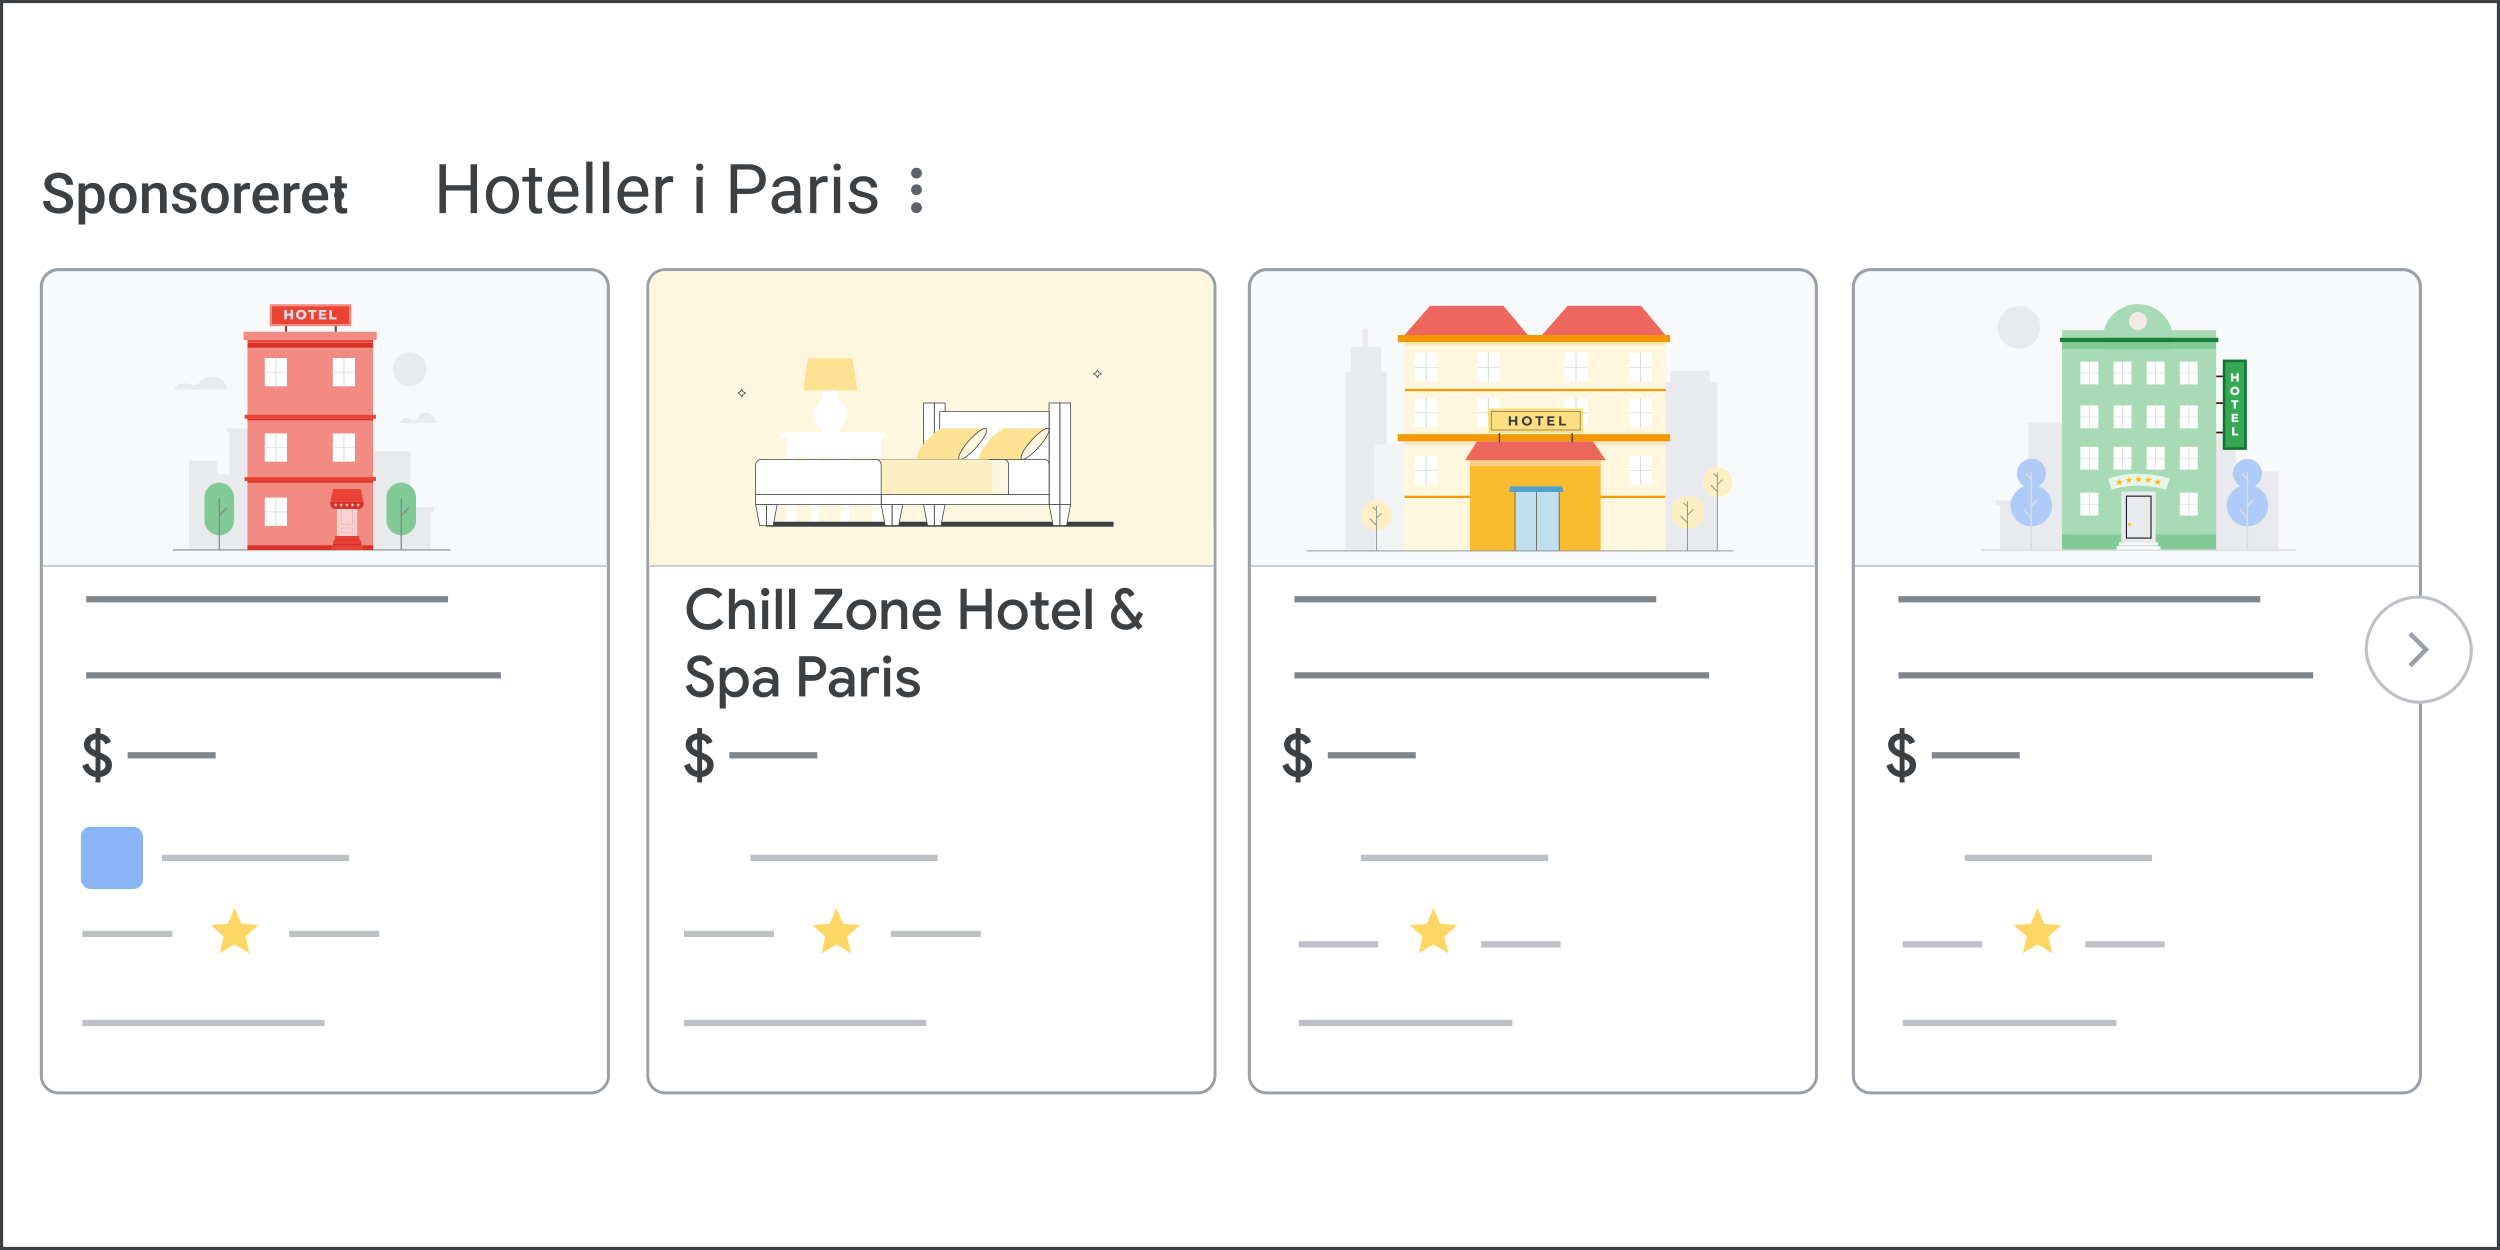 <?xml version="1.0" encoding="UTF-8"?>
<svg xmlns="http://www.w3.org/2000/svg" xmlns:xlink="http://www.w3.org/1999/xlink" viewBox="0 0 800 400">
  <defs>
    <style>
      .cls-1 {
        stroke-width: .39px;
      }

      .cls-1, .cls-2, .cls-3, .cls-4, .cls-5, .cls-6, .cls-7, .cls-8, .cls-9, .cls-10, .cls-11, .cls-12, .cls-13, .cls-14, .cls-15, .cls-16 {
        fill: none;
      }

      .cls-1, .cls-2, .cls-4, .cls-5, .cls-6, .cls-17, .cls-18, .cls-7, .cls-8, .cls-19, .cls-9, .cls-10, .cls-11, .cls-12, .cls-20, .cls-13, .cls-21, .cls-14, .cls-15, .cls-16 {
        stroke-miterlimit: 10;
      }

      .cls-1, .cls-10, .cls-13, .cls-21 {
        stroke: #80868b;
      }

      .cls-2 {
        stroke: #4c0c03;
        stroke-width: .54px;
      }

      .cls-22 {
        clip-path: url(#clippath);
      }

      .cls-3, .cls-23, .cls-24, .cls-25, .cls-26, .cls-27, .cls-28, .cls-29, .cls-30, .cls-31, .cls-32, .cls-33, .cls-34, .cls-35, .cls-36, .cls-37, .cls-38, .cls-39, .cls-40, .cls-41, .cls-42, .cls-43, .cls-44, .cls-45, .cls-46, .cls-47, .cls-48, .cls-49, .cls-50, .cls-51, .cls-52, .cls-53, .cls-54, .cls-55, .cls-56, .cls-57 {
        stroke-width: 0px;
      }

      .cls-4 {
        stroke: #137333;
        stroke-width: .82px;
      }

      .cls-5, .cls-6, .cls-12, .cls-20 {
        stroke: #3c3c3b;
      }

      .cls-5, .cls-20 {
        stroke-width: .21px;
      }

      .cls-23 {
        fill: #fee59c;
      }

      .cls-23, .cls-24 {
        mix-blend-mode: multiply;
        opacity: .7;
      }

      .cls-24 {
        fill: #ffd5b2;
      }

      .cls-6 {
        stroke-width: .16px;
      }

      .cls-17 {
        fill: #f6aea9;
      }

      .cls-17, .cls-15 {
        stroke: #dadce0;
        stroke-width: .48px;
      }

      .cls-18, .cls-58 {
        stroke-linecap: round;
      }

      .cls-18, .cls-58, .cls-48 {
        fill: #fff;
      }

      .cls-18, .cls-11, .cls-16 {
        stroke: #bdc1c6;
      }

      .cls-58 {
        stroke: #3c4043;
        stroke-linejoin: round;
      }

      .cls-58, .cls-19 {
        stroke-width: .25px;
      }

      .cls-7 {
        stroke: #f28b82;
      }

      .cls-7, .cls-8 {
        stroke-width: .7px;
      }

      .cls-8 {
        stroke: #964431;
      }

      .cls-19 {
        stroke: #3d4043;
      }

      .cls-19, .cls-47 {
        fill: #fef7e0;
      }

      .cls-9 {
        stroke: #202124;
        stroke-width: .37px;
      }

      .cls-10, .cls-11 {
        stroke-width: 2px;
      }

      .cls-12 {
        stroke-width: .41px;
      }

      .cls-20 {
        fill: #c0deed;
      }

      .cls-59 {
        isolation: isolate;
      }

      .cls-13 {
        stroke-width: .34px;
      }

      .cls-21 {
        stroke-width: .27px;
      }

      .cls-21, .cls-51 {
        fill: #feefc3;
      }

      .cls-14 {
        stroke: #f6aea9;
        stroke-width: .23px;
      }

      .cls-25 {
        fill: #f2eae3;
      }

      .cls-26 {
        fill: #fabb30;
      }

      .cls-27 {
        fill: #f8f9fa;
      }

      .cls-28 {
        fill: #fad2cf;
      }

      .cls-29 {
        fill: #5f6368;
      }

      .cls-30 {
        fill: #81c995;
      }

      .cls-31 {
        fill: #4ca2cc;
      }

      .cls-32 {
        fill: #9aa0a6;
      }

      .cls-33 {
        fill: #3c3c3b;
      }

      .cls-34 {
        fill: #3c4043;
      }

      .cls-35 {
        fill: #34a853;
      }

      .cls-36 {
        fill: #188038;
      }

      .cls-37 {
        fill: #d93025;
      }

      .cls-38 {
        fill: #dadce0;
      }

      .cls-39 {
        fill: #a8dab5;
      }

      .cls-40 {
        fill: #c5221f;
      }

      .cls-41 {
        fill: #aecbfa;
      }

      .cls-42 {
        fill: #8ab4f8;
      }

      .cls-43 {
        fill: #fde293;
      }

      .cls-44 {
        fill: #fdde81;
      }

      .cls-45 {
        fill: #ee675c;
      }

      .cls-46 {
        fill: #f1f3f4;
      }

      .cls-49 {
        fill: #e8eaed;
      }

      .cls-50 {
        fill: #fef6dd;
      }

      .cls-52 {
        fill: #f29900;
      }

      .cls-53 {
        fill: #f28b82;
      }

      .cls-54 {
        fill: #fbbc04;
      }

      .cls-55 {
        fill: #fdd663;
      }

      .cls-56 {
        fill: #ea4335;
      }

      .cls-57 {
        fill: #e6f4ea;
      }

      .cls-16 {
        stroke-width: .5px;
      }
    </style>
    <clipPath id="clippath">
      <rect class="cls-3" x="222.37" y="89.27" width="141.81" height="91.62"/>
    </clipPath>
  </defs>
  <g class="cls-59">
    <g id="Vectors">
      <rect class="cls-48" width="800" height="400"/>
      <g>
        <rect class="cls-27" x="13.23" y="86.29" width="181.44" height="263.41" rx="5.5" ry="5.5"/>
        <path class="cls-32" d="m189.17,86.79c2.76,0,5,2.24,5,5v252.41c0,2.76-2.24,5-5,5H18.73c-2.76,0-5-2.24-5-5V91.79c0-2.76,2.24-5,5-5h170.44m0-1H18.73c-3.31,0-6,2.69-6,6v252.41c0,3.31,2.69,6,6,6h170.44c3.31,0,6-2.69,6-6V91.79c0-3.31-2.69-6-6-6h0Z"/>
      </g>
      <g>
        <rect class="cls-27" x="207.33" y="86.29" width="181.44" height="263.41" rx="5.5" ry="5.5"/>
        <path class="cls-32" d="m383.27,86.79c2.76,0,5,2.24,5,5v252.41c0,2.76-2.24,5-5,5h-170.44c-2.76,0-5-2.24-5-5V91.79c0-2.76,2.24-5,5-5h170.44m0-1h-170.44c-3.31,0-6,2.69-6,6v252.41c0,3.31,2.69,6,6,6h170.44c3.31,0,6-2.69,6-6V91.79c0-3.31-2.69-6-6-6h0Z"/>
      </g>
      <g>
        <rect class="cls-27" x="399.8" y="86.29" width="181.44" height="263.41" rx="5.5" ry="5.5"/>
        <path class="cls-32" d="m575.74,86.79c2.76,0,5,2.24,5,5v252.41c0,2.76-2.24,5-5,5h-170.44c-2.76,0-5-2.24-5-5V91.79c0-2.76,2.24-5,5-5h170.44m0-1h-170.44c-3.31,0-6,2.69-6,6v252.41c0,3.31,2.69,6,6,6h170.44c3.31,0,6-2.69,6-6V91.79c0-3.31-2.69-6-6-6h0Z"/>
      </g>
      <path class="cls-48" d="m13.73,181.11h180.44v163.09c0,2.76-2.24,5-5,5H18.73c-2.76,0-5-2.24-5-5v-163.09h0Z"/>
      <path class="cls-48" d="m207.83,168.62h180.44v175.57c0,2.76-2.24,5-5,5h-170.44c-2.76,0-5-2.24-5-5v-175.57h0Z"/>
      <path class="cls-48" d="m400.3,180.9h180.44v163.3c0,2.76-2.24,5-5,5h-170.44c-2.76,0-5-2.24-5-5v-163.3h0Z"/>
      <path class="cls-47" d="m207.83,86.79h180.44v89.48c0,2.67-2.17,4.83-4.83,4.83h-170.77c-2.67,0-4.83-2.17-4.83-4.83v-89.48h0Z" transform="translate(596.11 267.9) rotate(-180)"/>
      <path class="cls-55" d="m70.35,305.05l1.25-5.37-4.17-3.61,5.5-.48,2.15-5.07,2.15,5.07,5.5.48-4.17,3.61,1.25,5.37-4.73-2.85-4.73,2.85Z"/>
      <line class="cls-10" x1="27.58" y1="191.77" x2="143.38" y2="191.77"/>
      <line class="cls-10" x1="27.58" y1="216.11" x2="160.3" y2="216.11"/>
      <line class="cls-10" x1="40.85" y1="241.69" x2="69.01" y2="241.69"/>
      <line class="cls-10" x1="414.21" y1="191.77" x2="530.01" y2="191.77"/>
      <line class="cls-10" x1="414.21" y1="216.11" x2="546.93" y2="216.11"/>
      <g>
        <circle class="cls-29" cx="293.28" cy="55.4" r="1.74"/>
        <circle class="cls-29" cx="293.28" cy="60.71" r="1.74"/>
        <circle class="cls-29" cx="293.28" cy="66.46" r="1.74"/>
      </g>
      <path class="cls-34" d="m31.26,248.72c-.51,0-1.02-.08-1.53-.23-.5-.15-.98-.38-1.43-.69-.45-.31-.84-.7-1.18-1.16-.34-.47-.6-1.01-.77-1.64l1.85-.75c.13.46.34.88.63,1.27s.64.7,1.06.93c.42.23.87.34,1.36.34.46,0,.88-.08,1.26-.24.38-.16.69-.38.92-.68.23-.3.34-.65.34-1.05,0-.35-.09-.65-.27-.9-.18-.24-.44-.47-.79-.67-.35-.2-.77-.4-1.27-.6l-.94-.37c-.53-.2-1.01-.42-1.45-.68s-.82-.55-1.15-.88-.58-.69-.76-1.09c-.18-.4-.27-.85-.27-1.35,0-.66.17-1.26.52-1.81.35-.55.84-.99,1.49-1.33s1.4-.5,2.28-.5,1.66.15,2.25.45c.6.3,1.07.66,1.41,1.08.34.42.57.83.69,1.24l-1.81.79c-.08-.26-.22-.52-.42-.77-.2-.25-.48-.46-.83-.63-.35-.17-.77-.26-1.27-.26-.66,0-1.2.16-1.63.49-.43.33-.65.74-.65,1.24,0,.33.09.61.26.86s.43.47.77.67c.34.2.76.41,1.26.62l.63.26c.76.3,1.44.63,2.05.98.6.35,1.08.78,1.43,1.27s.52,1.11.52,1.86c0,.67-.13,1.25-.39,1.74-.26.49-.61.9-1.05,1.23s-.93.57-1.47.72-1.09.23-1.65.23Zm-.69,1.67v-17.41h1.57v17.41h-1.57Z"/>
      <line class="cls-10" x1="233.39" y1="241.69" x2="261.54" y2="241.69"/>
      <path class="cls-34" d="m223.79,248.72c-.51,0-1.02-.08-1.53-.23-.5-.15-.98-.38-1.43-.69-.45-.31-.84-.7-1.18-1.16-.34-.47-.6-1.01-.77-1.64l1.85-.75c.13.46.34.88.63,1.27s.64.7,1.06.93c.42.23.87.34,1.36.34.46,0,.88-.08,1.26-.24.38-.16.69-.38.92-.68.23-.3.34-.65.34-1.05,0-.35-.09-.65-.27-.9-.18-.24-.44-.47-.79-.67-.35-.2-.77-.4-1.27-.6l-.94-.37c-.53-.2-1.01-.42-1.45-.68s-.82-.55-1.15-.88-.58-.69-.76-1.09c-.18-.4-.27-.85-.27-1.35,0-.66.17-1.26.52-1.81.35-.55.84-.99,1.49-1.33s1.4-.5,2.28-.5,1.66.15,2.25.45c.6.3,1.07.66,1.41,1.08.34.42.57.83.69,1.24l-1.81.79c-.08-.26-.22-.52-.42-.77-.2-.25-.48-.46-.83-.63-.35-.17-.77-.26-1.27-.26-.66,0-1.2.16-1.63.49-.43.33-.65.74-.65,1.24,0,.33.09.61.26.86s.43.47.77.67c.34.2.76.41,1.26.62l.63.26c.76.3,1.44.63,2.05.98.6.35,1.08.78,1.43,1.27s.52,1.11.52,1.86c0,.67-.13,1.25-.39,1.74-.26.49-.61.9-1.05,1.23s-.93.57-1.47.72-1.09.23-1.65.23Zm-.69,1.67v-17.41h1.57v17.41h-1.57Z"/>
      <line class="cls-10" x1="424.89" y1="241.69" x2="453.05" y2="241.69"/>
      <path class="cls-34" d="m415.3,248.72c-.51,0-1.02-.08-1.53-.23-.5-.15-.98-.38-1.43-.69-.45-.31-.84-.7-1.18-1.16-.34-.47-.6-1.01-.77-1.64l1.85-.75c.13.46.34.88.63,1.27s.64.7,1.06.93c.42.23.87.34,1.36.34.46,0,.88-.08,1.26-.24.38-.16.69-.38.92-.68.23-.3.34-.65.34-1.05,0-.35-.09-.65-.27-.9-.18-.24-.44-.47-.79-.67-.35-.2-.77-.4-1.27-.6l-.94-.37c-.53-.2-1.01-.42-1.45-.68s-.82-.55-1.15-.88-.58-.69-.76-1.09c-.18-.4-.27-.85-.27-1.35,0-.66.17-1.26.52-1.81.35-.55.84-.99,1.49-1.33s1.4-.5,2.28-.5,1.66.15,2.25.45c.6.3,1.07.66,1.41,1.08.34.42.57.83.69,1.24l-1.81.79c-.08-.26-.22-.52-.42-.77-.2-.25-.48-.46-.83-.63-.35-.17-.77-.26-1.27-.26-.66,0-1.2.16-1.63.49-.43.33-.65.74-.65,1.24,0,.33.09.61.26.86s.43.47.77.67c.34.2.76.41,1.26.62l.63.26c.76.3,1.44.63,2.05.98.6.35,1.08.78,1.43,1.27s.52,1.11.52,1.86c0,.67-.13,1.25-.39,1.74-.26.49-.61.9-1.05,1.23s-.93.57-1.47.72-1.09.23-1.65.23Zm-.69,1.67v-17.41h1.57v17.41h-1.57Z"/>
      <line class="cls-11" x1="51.84" y1="274.52" x2="111.72" y2="274.52"/>
      <line class="cls-11" x1="92.53" y1="298.85" x2="121.34" y2="298.85"/>
      <line class="cls-11" x1="26.36" y1="298.85" x2="55.17" y2="298.85"/>
      <line class="cls-11" x1="26.36" y1="327.35" x2="103.85" y2="327.35"/>
      <path class="cls-55" d="m262.88,305.05l1.25-5.37-4.17-3.61,5.5-.48,2.15-5.07,2.15,5.07,5.5.48-4.17,3.61,1.25,5.37-4.73-2.85-4.73,2.85Z"/>
      <line class="cls-11" x1="240.16" y1="274.52" x2="300.04" y2="274.52"/>
      <line class="cls-16" x1="13.73" y1="181.11" x2="194.17" y2="181.11"/>
      <line class="cls-16" x1="400.3" y1="181.11" x2="580.74" y2="181.11"/>
      <line class="cls-16" x1="207.83" y1="181.11" x2="388.27" y2="181.11"/>
      <line class="cls-11" x1="285.06" y1="298.85" x2="313.87" y2="298.85"/>
      <line class="cls-11" x1="218.89" y1="298.85" x2="247.7" y2="298.85"/>
      <line class="cls-11" x1="218.89" y1="327.35" x2="296.38" y2="327.35"/>
      <path class="cls-55" d="m453.99,305.05l1.25-5.37-4.17-3.61,5.5-.48,2.15-5.07,2.15,5.07,5.5.48-4.17,3.61,1.25,5.37-4.73-2.85-4.73,2.85Z"/>
      <line class="cls-11" x1="435.48" y1="274.52" x2="495.36" y2="274.52"/>
      <line class="cls-11" x1="473.97" y1="302.2" x2="499.4" y2="302.2"/>
      <line class="cls-11" x1="415.57" y1="302.2" x2="441" y2="302.2"/>
      <line class="cls-11" x1="415.57" y1="327.35" x2="483.96" y2="327.35"/>
      <rect class="cls-42" x="25.88" y="264.58" width="19.89" height="19.89" rx="3.01" ry="3.01"/>
      <circle class="cls-34" cx="108.53" cy="62.45" r="1.63"/>
      <path class="cls-41" d="m92.7,151.59c-.73,0-1.35-.25-1.86-.76-.51-.51-.76-1.13-.76-1.86v-19.44c0-.73.25-1.35.76-1.86.51-.51,1.13-.76,1.86-.76h19.44c.73,0,1.35.25,1.86.76s.76,1.13.76,1.86v19.44c0,.73-.25,1.35-.76,1.86s-1.13.76-1.86.76h-19.44Zm0-2.18h19.44c.11,0,.21-.05.31-.14.09-.09.14-.2.14-.31v-19.44c0-.11-.05-.21-.14-.31-.09-.09-.2-.14-.31-.14h-19.44c-.11,0-.21.05-.31.14-.09.09-.14.2-.14.31v19.44c0,.11.05.21.14.31.09.09.2.14.31.14Zm2.09-3.27h15.36l-4.78-6.37-4.08,5.31-2.9-3.71-3.6,4.78Zm-2.54,3.27v-20.33,20.33Z"/>
      <g>
        <rect class="cls-27" x="593.08" y="86.29" width="181.44" height="263.41" rx="5.5" ry="5.5"/>
        <path class="cls-32" d="m769.02,86.79c2.76,0,5,2.24,5,5v252.41c0,2.76-2.24,5-5,5h-170.44c-2.76,0-5-2.24-5-5V91.79c0-2.76,2.24-5,5-5h170.44m0-1h-170.44c-3.31,0-6,2.69-6,6v252.41c0,3.31,2.69,6,6,6h170.44c3.31,0,6-2.69,6-6V91.79c0-3.31-2.69-6-6-6h0Z"/>
      </g>
      <g>
        <g class="cls-22">
          <g>
            <rect class="cls-47" x="184.61" y="75.78" width="218.69" height="103.77" transform="translate(587.92 255.34) rotate(-180)"/>
            <rect class="cls-48" x="260.62" y="145.98" width="1.35" height="22.24"/>
            <rect class="cls-48" x="263.26" y="139.7" width="18.68" height="6.28"/>
            <rect class="cls-48" x="251.81" y="139.7" width="18.68" height="6.28"/>
            <rect class="cls-48" x="252.6" y="140.71" width="16.88" height="4.4"/>
            <rect class="cls-48" x="251.81" y="139.7" width="30.13" height="1.41"/>
            <rect class="cls-48" x="262.84" y="138.22" width="20.81" height="1.89"/>
            <rect class="cls-48" x="250.09" y="138.22" width="20.81" height="1.89"/>
            <circle class="cls-48" cx="261.23" cy="143.26" r=".9"/>
            <circle class="cls-48" cx="261.05" cy="143.08" r=".9"/>
            <rect class="cls-48" x="280.59" y="145.98" width="1.35" height="22.24"/>
            <rect class="cls-48" x="279.24" y="145.98" width="1.35" height="22.24"/>
            <rect class="cls-48" x="270.49" y="145.98" width="1.35" height="22.24"/>
            <rect class="cls-48" x="269.14" y="145.98" width="1.35" height="22.24"/>
            <rect class="cls-48" x="253.16" y="145.98" width="1.35" height="22.24"/>
            <rect class="cls-48" x="251.81" y="145.98" width="1.35" height="22.24"/>
            <rect class="cls-48" x="259.27" y="145.98" width="1.35" height="22.24"/>
            <path class="cls-48" d="m263.19,126.57l.13-1.54c.1-1.24,1.14-2.19,2.37-2.19h0c1.24,0,2.27.95,2.37,2.19l.13,1.54c.06.84.44,1.63,1.07,2.2,2.18,1.97,2.34,5.34.37,7.52-1.97,2.18-5.34,2.34-7.52.37-2.18-1.97-2.34-5.34-.37-7.52.12-.13.25-.26.38-.38.62-.57,1-1.35,1.06-2.19Z"/>
            <path class="cls-48" d="m268.15,137.36h-4.92c-.24,0-.43.19-.43.43h0c0,.24.19.43.43.43h4.92c.24,0,.43-.19.43-.43h0c0-.24-.19-.43-.43-.43Z"/>
            <path class="cls-48" d="m267.64,137.79c0-.24-.19-.43-.43-.43h.93c.24,0,.43.19.43.43,0,.24-.19.43-.43.43h-.94c.24,0,.43-.19.43-.42,0,0,0,0,0,0Z"/>
            <polygon class="cls-43" points="256.96 124.98 274.36 124.98 272.81 114.65 258.51 114.65 256.96 124.98"/>
            <rect class="cls-34" x="245.25" y="166.96" width="111.09" height="1.58"/>
            <polygon class="cls-58" points="285.43 168.22 287.59 168.22 288.89 161.4 285.43 161.4 285.43 168.22"/>
            <polygon class="cls-58" points="283.28 168.22 285.43 168.22 285.43 161.4 281.98 161.4 283.28 168.22"/>
            <polygon class="cls-58" points="245.25 168.22 247.4 168.22 248.7 161.4 245.25 161.4 245.25 168.22"/>
            <polygon class="cls-58" points="243.1 168.22 245.25 168.22 245.25 161.4 241.8 161.4 243.1 168.22"/>
            <polygon class="cls-58" points="339.15 161.4 342.6 161.4 341.31 168.22 339.15 168.22 339.15 161.4"/>
            <polygon class="cls-58" points="335.7 161.4 339.15 161.4 339.15 168.22 337 168.22 335.7 161.4"/>
            <polygon class="cls-58" points="298.97 161.4 302.42 161.4 301.12 168.22 298.97 168.22 298.97 161.4"/>
            <polygon class="cls-58" points="295.52 161.4 298.97 161.4 298.97 168.22 296.82 168.22 295.52 161.4"/>
            <rect class="cls-58" x="339.15" y="128.96" width="3.45" height="32.44"/>
            <rect class="cls-58" x="335.7" y="128.96" width="3.45" height="32.44"/>
            <rect class="cls-58" x="298.97" y="128.96" width="3.45" height="32.44"/>
            <rect class="cls-58" x="295.52" y="128.96" width="3.45" height="32.44"/>
            <rect class="cls-58" x="300.7" y="131.72" width="35" height="16.65"/>
            <path class="cls-43" d="m313.72,147c-1.15,0-.3-2.23,1.9-4.98,2.2-2.75,4.91-4.98,6.05-4.98h13.52s-7.96,9.95-7.96,9.95h-13.51Z"/>
            <ellipse class="cls-19" cx="331.21" cy="142.03" rx="6.51" ry="1.59" transform="translate(4.81 294.78) rotate(-48.29)"/>
            <path class="cls-43" d="m293.79,147c-1.15,0-.3-2.23,1.9-4.98,2.2-2.75,4.91-4.98,6.06-4.98h13.51s-7.96,9.95-7.96,9.95h-13.51Z"/>
            <ellipse class="cls-19" cx="311.28" cy="142.03" rx="6.51" ry="1.59" transform="translate(-1.86 279.91) rotate(-48.29)"/>
            <path class="cls-58" d="m334.14,147h-54.44s0,11.24,0,11.24h56s0-9.68,0-9.68c0-.86-.7-1.56-1.56-1.56h0Z"/>
            <path class="cls-19" d="m321.15,147h-41.45s0,11.24,0,11.24h43.02s0-9.68,0-9.68c0-.86-.7-1.56-1.56-1.56,0,0,0,0,0,0Z"/>
            <path class="cls-51" d="m279.7,158.24h37.82s0-9.68,0-9.68c0-.86-.7-1.56-1.56-1.56h-36.26s0,11.23,0,11.23Z"/>
            <path class="cls-58" d="m280.2,147h-36.62c-.98,0-1.78.8-1.78,1.78v9.46h0,40.18s0-9.47,0-9.47c0-.98-.8-1.78-1.78-1.78h0Z"/>
            <rect class="cls-58" x="281.98" y="158.24" width="53.72" height="3.16"/>
            <rect class="cls-58" x="241.8" y="158.24" width="40.18" height="3.16"/>
            <polygon class="cls-58" points="237.36 124.53 236.93 125.33 236.13 125.76 236.93 126.2 237.36 127 237.8 126.2 238.6 125.76 237.8 125.33 237.36 124.53"/>
            <polygon class="cls-58" points="351.18 118.38 350.74 119.18 349.94 119.62 350.74 120.06 351.18 120.86 351.62 120.06 352.42 119.62 351.62 119.18 351.18 118.38"/>
          </g>
        </g>
        <rect class="cls-3" x="222.37" y="89.27" width="141.81" height="91.62"/>
      </g>
      <path class="cls-48" d="m593.58,181.11h180.44v163.09c0,2.76-2.24,5-5,5h-170.44c-2.76,0-5-2.24-5-5v-163.09h0Z"/>
      <line class="cls-10" x1="607.49" y1="191.77" x2="723.29" y2="191.77"/>
      <line class="cls-10" x1="607.49" y1="216.11" x2="740.21" y2="216.11"/>
      <line class="cls-10" x1="618.18" y1="241.69" x2="646.34" y2="241.69"/>
      <path class="cls-34" d="m608.58,248.72c-.51,0-1.02-.08-1.53-.23-.5-.15-.98-.38-1.43-.69-.45-.31-.84-.7-1.18-1.16-.34-.47-.6-1.01-.77-1.64l1.85-.75c.13.46.34.88.63,1.27s.64.7,1.06.93c.42.23.87.34,1.36.34.46,0,.88-.08,1.26-.24.38-.16.69-.38.92-.68.23-.3.34-.65.34-1.05,0-.35-.09-.65-.27-.9-.18-.24-.44-.47-.79-.67-.35-.2-.77-.4-1.27-.6l-.94-.37c-.53-.2-1.01-.42-1.45-.68s-.82-.55-1.15-.88-.58-.69-.76-1.09c-.18-.4-.27-.85-.27-1.35,0-.66.17-1.26.52-1.81.35-.55.84-.99,1.49-1.33s1.4-.5,2.28-.5,1.66.15,2.25.45c.6.3,1.07.66,1.41,1.08.34.42.57.83.69,1.24l-1.81.79c-.08-.26-.22-.52-.42-.77-.2-.25-.48-.46-.83-.63-.35-.17-.77-.26-1.27-.26-.66,0-1.2.16-1.63.49-.43.33-.65.74-.65,1.24,0,.33.09.61.26.86s.43.47.77.67c.34.2.76.41,1.26.62l.63.26c.76.3,1.44.63,2.05.98.6.35,1.08.78,1.43,1.27s.52,1.11.52,1.86c0,.67-.13,1.25-.39,1.74-.26.49-.61.9-1.05,1.23s-.93.57-1.47.72-1.09.23-1.65.23Zm-.69,1.67v-17.41h1.57v17.41h-1.57Z"/>
      <path class="cls-55" d="m647.28,305.05l1.25-5.37-4.17-3.61,5.5-.48,2.15-5.07,2.15,5.07,5.5.48-4.17,3.61,1.25,5.37-4.73-2.85-4.73,2.85Z"/>
      <line class="cls-11" x1="628.76" y1="274.52" x2="688.64" y2="274.52"/>
      <line class="cls-11" x1="667.26" y1="302.2" x2="692.68" y2="302.2"/>
      <line class="cls-11" x1="608.86" y1="302.2" x2="634.29" y2="302.2"/>
      <line class="cls-11" x1="608.86" y1="327.35" x2="677.25" y2="327.35"/>
      <rect class="cls-18" x="757.2" y="191.06" width="33.64" height="33.64" rx="16.82" ry="16.82"/>
      <polygon class="cls-32" points="770.68 203.26 771.71 202.23 777.36 207.88 771.71 213.53 770.68 212.5 775.31 207.88 770.68 203.26"/>
      <g>
        <polygon class="cls-49" points="72.67 137.08 72.67 138.41 73.42 138.41 73.42 151.75 69.62 151.75 69.62 147.4 60.51 147.4 60.51 175.98 83.73 175.98 83.73 138.41 84.72 138.41 84.72 137.08 72.67 137.08"/>
        <polygon class="cls-49" points="138.81 162.28 131.36 162.28 131.36 144.48 118.75 144.48 118.75 175.98 137.75 175.98 137.75 163.6 138.81 163.6 138.81 162.28"/>
        <circle class="cls-49" cx="131.12" cy="118.11" r="5.39" transform="translate(-14.21 218.22) rotate(-76.57)"/>
        <path class="cls-49" d="m127.97,135.33s.51-1.53,2.05-1.57.98.72,2.6.57c1.61-.16,1.02-1.83,3.54-2.22,2.52-.39,3.58,3.23,3.58,3.23h-11.76Z"/>
        <path class="cls-49" d="m55.69,124.68s.75-1.97,2.99-2.02c2.25-.05,2.08.58,3.8.52,1.56-.05,1.5-2.14,5.18-2.65s5.24,4.14,5.24,4.14h-17.22Z"/>
        <path class="cls-30" d="m70.17,171.28h0c-2.61,0-4.73-2.12-4.73-4.73v-7.37c0-2.61,2.12-4.73,4.73-4.73h0c2.61,0,4.73,2.12,4.73,4.73v7.37c0,2.61-2.12,4.73-4.73,4.73Z"/>
        <line class="cls-1" x1="70.17" y1="159.37" x2="70.17" y2="175.95"/>
        <line class="cls-1" x1="70.17" y1="165.06" x2="72.61" y2="162.47"/>
        <path class="cls-30" d="m128.4,171.28h0c-2.61,0-4.73-2.12-4.73-4.73v-7.37c0-2.61,2.12-4.73,4.73-4.73h0c2.61,0,4.73,2.12,4.73,4.73v7.37c0,2.61-2.12,4.73-4.73,4.73Z"/>
        <line class="cls-1" x1="128.4" y1="159.37" x2="128.4" y2="175.95"/>
        <line class="cls-1" x1="128.4" y1="165.06" x2="130.85" y2="162.47"/>
        <line class="cls-13" x1="55.28" y1="175.98" x2="144.22" y2="175.98"/>
        <rect class="cls-53" x="79.2" y="111.3" width="40.2" height="64.68"/>
        <g>
          <rect class="cls-56" x="78.3" y="132.73" width="42.01" height="1.25"/>
          <rect class="cls-37" x="79.2" y="133.98" width="40.2" height=".52"/>
        </g>
        <g>
          <rect class="cls-56" x="78.3" y="152.67" width="42.01" height="1.25"/>
          <rect class="cls-37" x="79.2" y="153.92" width="40.2" height=".52"/>
        </g>
        <rect class="cls-37" x="79.2" y="109.58" width="40.2" height="1.72"/>
        <rect class="cls-56" x="79.2" y="108.8" width="40.2" height=".77"/>
        <rect class="cls-53" x="77.93" y="106.17" width="42.62" height="2.63"/>
        <rect class="cls-37" x="79.2" y="174.5" width="40.2" height="1.49" transform="translate(198.61 350.48) rotate(180)"/>
        <rect class="cls-56" x="107.16" y="171.52" width="7.86" height="1.49"/>
        <rect class="cls-40" x="107.16" y="172.68" width="7.86" height=".33"/>
        <rect class="cls-56" x="106.58" y="173.01" width="9.03" height="1.49"/>
        <rect class="cls-56" x="106.1" y="174.5" width="9.97" height="1.49"/>
        <rect class="cls-40" x="106.58" y="174.17" width="9.03" height=".33"/>
        <rect class="cls-28" x="107.81" y="160.58" width="6.46" height="10.94"/>
        <rect class="cls-14" x="109.16" y="160.14" width="3.72" height="7.74"/>
        <rect class="cls-14" x="109.16" y="168.97" width="3.72" height="1.51"/>
        <polygon class="cls-56" points="115.43 156.5 106.6 156.5 105.68 160.58 116.34 160.58 115.43 156.5"/>
        <path class="cls-37" d="m105.68,160.58h10.66v.71c0,.87-.7,1.57-1.57,1.57h-7.52c-.87,0-1.57-.7-1.57-1.57v-.71h0Z"/>
        <g>
          <polygon class="cls-38" points="107.42 160.95 107.57 161.41 108.05 161.41 107.66 161.7 107.81 162.16 107.42 161.88 107.02 162.16 107.17 161.7 106.78 161.41 107.27 161.41 107.42 160.95"/>
          <polygon class="cls-38" points="109.16 160.95 109.31 161.41 109.79 161.41 109.4 161.7 109.55 162.16 109.16 161.88 108.77 162.16 108.92 161.7 108.53 161.41 109.01 161.41 109.16 160.95"/>
          <polygon class="cls-38" points="111.01 160.95 111.16 161.41 111.65 161.41 111.25 161.7 111.4 162.16 111.01 161.88 110.62 162.16 110.77 161.7 110.38 161.41 110.86 161.41 111.01 160.95"/>
          <polygon class="cls-38" points="112.79 160.95 112.94 161.41 113.42 161.41 113.03 161.7 113.18 162.16 112.79 161.88 112.4 162.16 112.55 161.7 112.15 161.41 112.64 161.41 112.79 160.95"/>
          <polygon class="cls-38" points="114.61 160.95 114.76 161.41 115.24 161.41 114.85 161.7 115 162.16 114.61 161.88 114.22 162.16 114.37 161.7 113.97 161.41 114.46 161.41 114.61 160.95"/>
        </g>
        <line class="cls-8" x1="91.52" y1="103.55" x2="91.52" y2="106.17"/>
        <line class="cls-8" x1="107.43" y1="103.55" x2="107.43" y2="106.17"/>
        <rect class="cls-56" x="86.67" y="97.7" width="25.43" height="6.32"/>
        <rect class="cls-7" x="86.67" y="97.7" width="25.43" height="6.32"/>
        <g>
          <path class="cls-38" d="m91.8,102.2h-.85v-3.01h.85v3.01Zm1.22-1.18h-1.28v-.71h1.28v.71Zm-.06-1.84h.85v3.01h-.85v-3.01Z"/>
          <path class="cls-38" d="m96.37,102.26c-.24,0-.46-.04-.67-.12-.2-.08-.38-.19-.53-.33-.15-.14-.27-.31-.35-.5-.08-.19-.12-.4-.12-.62s.04-.43.12-.62.2-.36.35-.5c.15-.14.33-.25.53-.33.2-.08.43-.12.67-.12s.47.04.67.12c.2.08.38.19.53.33.15.14.27.31.35.5.08.19.13.4.13.62s-.04.44-.13.63c-.08.19-.2.36-.35.5-.15.14-.33.25-.53.33-.2.08-.43.12-.67.12Zm0-.71c.11,0,.22-.02.32-.06s.19-.1.26-.17c.07-.08.13-.17.17-.27.04-.11.06-.22.06-.35s-.02-.25-.06-.36c-.04-.1-.1-.2-.17-.27-.07-.08-.16-.13-.26-.17-.1-.04-.21-.06-.32-.06s-.22.02-.32.06c-.1.04-.19.1-.26.17-.07.08-.13.17-.17.27-.04.1-.06.22-.06.36s.02.25.06.35c.04.11.1.2.17.27.07.08.16.13.26.17s.21.06.32.06Z"/>
          <path class="cls-38" d="m99.52,102.2v-2.34h-.93v-.68h2.7v.68h-.92v2.34h-.85Z"/>
          <path class="cls-38" d="m102.89,101.54h1.58v.66h-2.42v-3.01h2.36v.66h-1.52v1.7Zm-.06-1.19h1.4v.64h-1.4v-.64Z"/>
          <path class="cls-38" d="m105.37,102.2v-3.01h.85v2.34h1.44v.68h-2.29Z"/>
        </g>
        <g>
          <rect class="cls-48" x="84.73" y="114.56" width="7.09" height="9.05"/>
          <rect class="cls-38" x="88.09" y="114.56" width=".36" height="9.05"/>
          <rect class="cls-38" x="84.72" y="118.99" width="7.09" height=".27"/>
        </g>
        <g>
          <rect class="cls-48" x="106.51" y="114.56" width="7.09" height="9.05"/>
          <rect class="cls-38" x="109.88" y="114.56" width=".36" height="9.05"/>
          <rect class="cls-38" x="106.51" y="118.99" width="7.09" height=".27"/>
        </g>
        <g>
          <rect class="cls-48" x="84.73" y="138.68" width="7.09" height="9.05"/>
          <rect class="cls-38" x="88.09" y="138.68" width=".36" height="9.05"/>
          <rect class="cls-38" x="84.72" y="143.11" width="7.09" height=".27"/>
        </g>
        <g>
          <rect class="cls-48" x="84.73" y="159.24" width="7.09" height="9.05"/>
          <rect class="cls-38" x="88.09" y="159.24" width=".36" height="9.05"/>
          <rect class="cls-38" x="84.72" y="163.67" width="7.09" height=".27"/>
        </g>
        <g>
          <rect class="cls-48" x="106.51" y="138.68" width="7.09" height="9.05"/>
          <rect class="cls-38" x="109.88" y="138.68" width=".36" height="9.05"/>
          <rect class="cls-38" x="106.51" y="143.11" width="7.09" height=".27"/>
        </g>
      </g>
      <g>
        <g>
          <polygon class="cls-49" points="441.95 118.95 441.95 110.94 437.72 110.94 437.72 105.18 436.09 105.18 436.09 110.94 432.3 110.94 432.3 118.95 430.59 118.95 430.59 176.2 443.7 176.2 443.7 118.95 441.95 118.95"/>
          <rect class="cls-46" x="439.9" y="142.29" width="22.43" height="33.91"/>
          <polygon class="cls-49" points="547.14 122.44 547.14 118.63 534.68 118.63 534.68 122.44 528.66 122.44 528.66 176.2 549.55 176.2 549.55 122.44 547.14 122.44"/>
        </g>
        <rect class="cls-50" x="472.25" y="107.2" width="60.68" height="69.1"/>
        <rect class="cls-50" x="449.43" y="107.2" width="23.2" height="69.1"/>
        <rect class="cls-52" x="449.43" y="158.62" width="83.5" height=".72"/>
        <rect class="cls-52" x="449.58" y="124.45" width="83.5" height=".72"/>
        <polygon class="cls-45" points="493.44 107.2 532.93 107.2 525.12 97.88 501.61 97.88 493.44 107.2"/>
        <polygon class="cls-45" points="449.43 107.2 488.92 107.2 481.1 97.88 457.6 97.88 449.43 107.2"/>
        <rect class="cls-26" x="470.41" y="147.27" width="41.79" height="29.02"/>
        <rect class="cls-52" x="447.28" y="107.2" width="87.17" height="2.28"/>
        <rect class="cls-52" x="447.28" y="138.93" width="87.17" height="2.28"/>
        <rect class="cls-23" x="449.43" y="109.47" width="83.5" height="1.09"/>
        <polyline class="cls-20" points="484.82 176.29 484.82 157.1 498.93 157.1 498.93 176.29"/>
        <line class="cls-5" x1="491.63" y1="157.21" x2="491.63" y2="176.29"/>
        <polygon class="cls-31" points="500.39 157.42 482.86 157.42 483.35 155.63 499.85 155.63 500.39 157.42"/>
        <line class="cls-21" x1="418.07" y1="176.29" x2="554.79" y2="176.29"/>
        <rect class="cls-24" x="449.43" y="141.2" width="83.5" height="1.09"/>
        <polygon class="cls-45" points="513.85 147.27 468.83 147.27 472.63 141.21 509.73 141.21 513.85 147.27"/>
        <rect class="cls-24" x="470.41" y="147.27" width="41.79" height="1.84"/>
        <circle class="cls-51" cx="539.99" cy="163.9" r="5.31"/>
        <line class="cls-21" x1="539.99" y1="160.49" x2="539.99" y2="176.29"/>
        <line class="cls-21" x1="539.99" y1="167.31" x2="537.72" y2="165.06"/>
        <line class="cls-21" x1="539.99" y1="164.75" x2="541.86" y2="163.04"/>
        <line class="cls-21" x1="539.99" y1="162.12" x2="538.64" y2="160.87"/>
        <circle class="cls-51" cx="549.55" cy="154.25" r="4.75" transform="translate(318.18 676.04) rotate(-81.76)"/>
        <line class="cls-21" x1="549.55" y1="151.2" x2="549.55" y2="176.2"/>
        <line class="cls-21" x1="549.55" y1="157.3" x2="547.53" y2="155.29"/>
        <line class="cls-21" x1="549.55" y1="155.02" x2="551.23" y2="153.48"/>
        <line class="cls-21" x1="549.55" y1="152.66" x2="548.35" y2="151.54"/>
        <circle class="cls-51" cx="440.44" cy="164.98" r="4.81"/>
        <line class="cls-21" x1="440.44" y1="161.89" x2="440.44" y2="176.2"/>
        <line class="cls-21" x1="440.44" y1="168.07" x2="438.38" y2="166.03"/>
        <line class="cls-21" x1="440.44" y1="165.75" x2="442.14" y2="164.2"/>
        <line class="cls-21" x1="440.44" y1="163.37" x2="439.22" y2="162.23"/>
        <g>
          <rect class="cls-48" x="452.72" y="112.86" width="7.28" height="9.3"/>
          <rect class="cls-38" x="456.17" y="112.86" width=".37" height="9.3"/>
          <rect class="cls-38" x="452.72" y="117.41" width="7.28" height=".28"/>
        </g>
        <g>
          <rect class="cls-48" x="452.72" y="127.4" width="7.28" height="9.3"/>
          <rect class="cls-38" x="456.17" y="127.4" width=".37" height="9.3"/>
          <rect class="cls-38" x="452.72" y="131.95" width="7.28" height=".28"/>
        </g>
        <g>
          <rect class="cls-48" x="472.63" y="112.86" width="7.28" height="9.3"/>
          <rect class="cls-38" x="476.09" y="112.86" width=".37" height="9.3"/>
          <rect class="cls-38" x="472.63" y="117.41" width="7.28" height=".28"/>
        </g>
        <g>
          <rect class="cls-48" x="472.63" y="127.4" width="7.28" height="9.3"/>
          <rect class="cls-38" x="476.09" y="127.4" width=".37" height="9.3"/>
          <rect class="cls-38" x="472.63" y="131.95" width="7.28" height=".28"/>
        </g>
        <g>
          <rect class="cls-48" x="500.7" y="112.86" width="7.28" height="9.3"/>
          <rect class="cls-38" x="504.15" y="112.86" width=".37" height="9.3"/>
          <rect class="cls-38" x="500.69" y="117.41" width="7.28" height=".28"/>
        </g>
        <g>
          <rect class="cls-48" x="500.7" y="127.4" width="7.28" height="9.3"/>
          <rect class="cls-38" x="504.15" y="127.4" width=".37" height="9.3"/>
          <rect class="cls-38" x="500.69" y="131.95" width="7.28" height=".28"/>
        </g>
        <g>
          <rect class="cls-48" x="452.72" y="145.81" width="7.28" height="9.3"/>
          <rect class="cls-38" x="456.17" y="145.81" width=".37" height="9.3"/>
          <rect class="cls-38" x="452.72" y="150.36" width="7.28" height=".28"/>
        </g>
        <g>
          <rect class="cls-48" x="521.33" y="112.86" width="7.28" height="9.3"/>
          <rect class="cls-38" x="524.79" y="112.86" width=".37" height="9.3"/>
          <rect class="cls-38" x="521.33" y="117.41" width="7.28" height=".28"/>
        </g>
        <g>
          <rect class="cls-48" x="521.33" y="127.4" width="7.28" height="9.3"/>
          <rect class="cls-38" x="524.79" y="127.4" width=".37" height="9.3"/>
          <rect class="cls-38" x="521.33" y="131.95" width="7.28" height=".28"/>
        </g>
        <g>
          <rect class="cls-48" x="521.33" y="145.81" width="7.28" height="9.3"/>
          <rect class="cls-38" x="524.79" y="145.81" width=".37" height="9.3"/>
          <rect class="cls-38" x="521.33" y="150.36" width="7.28" height=".28"/>
        </g>
        <rect class="cls-44" x="476.22" y="130.74" width="30.33" height="7.82"/>
        <line class="cls-12" x1="479.82" y1="138.56" x2="479.82" y2="141.55"/>
        <line class="cls-12" x1="503.11" y1="138.56" x2="503.11" y2="141.55"/>
        <g>
          <path class="cls-33" d="m483.51,136.16h-.68v-2.94h.68v2.94Zm1.39-1.21h-1.44v-.58h1.44v.58Zm-.05-1.73h.68v2.94h-.68v-2.94Z"/>
          <path class="cls-33" d="m488.61,136.21c-.23,0-.45-.04-.64-.11-.2-.08-.37-.18-.51-.32-.14-.14-.26-.3-.34-.48-.08-.18-.12-.39-.12-.6s.04-.42.12-.61c.08-.18.19-.35.34-.48.15-.14.32-.24.51-.32s.41-.11.64-.11.45.04.64.11.36.18.51.32c.14.14.26.3.34.48.08.18.12.39.12.61s-.04.42-.12.61c-.08.19-.19.35-.34.48s-.31.24-.51.32c-.19.08-.41.11-.64.11Zm0-.58c.13,0,.25-.02.36-.07.11-.04.21-.11.29-.19s.15-.18.2-.3c.05-.11.07-.24.07-.38s-.02-.27-.07-.38c-.05-.11-.11-.21-.19-.3s-.18-.15-.29-.19c-.11-.04-.23-.07-.37-.07s-.25.02-.36.07-.21.11-.29.19-.15.18-.2.3-.07.24-.07.38.02.26.07.38.11.22.19.3c.08.08.18.15.29.19.11.05.23.07.37.07Z"/>
          <path class="cls-33" d="m492.24,136.16v-2.39h-.94v-.55h2.56v.55h-.94v2.39h-.68Z"/>
          <path class="cls-33" d="m495.83,135.62h1.6v.55h-2.28v-2.94h2.22v.55h-1.55v1.85Zm-.05-1.21h1.42v.53h-1.42v-.53Z"/>
          <path class="cls-33" d="m498.95,136.16v-2.94h.68v2.39h1.47v.55h-2.16Z"/>
        </g>
        <rect class="cls-6" x="477.18" y="131.59" width="28.46" height="6"/>
      </g>
      <g>
        <g>
          <polygon class="cls-49" points="716.27 138.42 716.27 139.96 715.39 139.96 715.39 152.91 719.83 152.91 719.83 150.84 729.09 150.84 729.09 176.15 703.35 176.15 703.35 139.96 702.18 139.96 702.18 138.42 716.27 138.42"/>
          <polygon class="cls-49" points="638.75 160.14 649.06 160.14 649.06 135.16 663.79 135.16 663.79 176.15 639.98 176.15 639.98 161.68 638.75 161.68 638.75 160.14"/>
          <circle class="cls-49" cx="646.05" cy="104.72" r="6.81" transform="translate(8.03 250.58) rotate(-22.08)"/>
        </g>
        <g>
          <circle class="cls-41" cx="650.04" cy="161.78" r="6.62"/>
          <circle class="cls-41" cx="650.04" cy="151.48" r="4.66"/>
        </g>
        <g>
          <line class="cls-17" x1="650.04" y1="150.84" x2="650.04" y2="176.05"/>
          <line class="cls-17" x1="648.41" y1="151.48" x2="650.04" y2="153.42"/>
          <line class="cls-17" x1="647.61" y1="162.75" x2="650.04" y2="166.04"/>
          <line class="cls-17" x1="651.84" y1="159.91" x2="650.04" y2="162.1"/>
        </g>
        <g>
          <circle class="cls-41" cx="719.18" cy="161.78" r="6.62"/>
          <circle class="cls-41" cx="719.18" cy="151.48" r="4.66"/>
        </g>
        <g>
          <line class="cls-17" x1="719.18" y1="150.84" x2="719.18" y2="176.05"/>
          <line class="cls-17" x1="717.55" y1="151.48" x2="719.18" y2="153.42"/>
          <line class="cls-17" x1="716.75" y1="162.75" x2="719.18" y2="166.04"/>
          <line class="cls-17" x1="720.98" y1="159.91" x2="719.18" y2="162.1"/>
        </g>
        <g>
          <line class="cls-2" x1="709.18" y1="120.45" x2="713.52" y2="120.45"/>
          <line class="cls-2" x1="709.18" y1="138.4" x2="713.52" y2="138.4"/>
          <line class="cls-2" x1="709.18" y1="129" x2="713.52" y2="129"/>
        </g>
        <rect class="cls-35" x="711.69" y="115.48" width="6.9" height="28.06"/>
        <rect class="cls-4" x="711.69" y="115.48" width="6.9" height="28.06"/>
        <g>
          <path class="cls-27" d="m714.63,122.1h-.75v-2.65h.75v2.65Zm1.08-1.03h-1.13v-.62h1.13v.62Zm-.05-1.62h.75v2.65h-.75v-2.65Z"/>
          <path class="cls-27" d="m715.14,126.47c-.21,0-.41-.03-.59-.1-.18-.07-.34-.16-.47-.29-.13-.12-.24-.27-.31-.44s-.11-.35-.11-.55.04-.38.11-.55.18-.31.31-.44c.13-.12.29-.22.47-.29.18-.07.37-.1.59-.1s.41.03.59.1c.18.07.33.16.46.29.13.13.23.27.31.44.07.17.11.35.11.55s-.04.38-.11.55c-.07.17-.18.31-.31.44-.13.12-.29.22-.46.29-.18.07-.37.1-.59.1Zm0-.62c.1,0,.2-.02.28-.05.09-.04.16-.09.23-.15s.11-.15.15-.24c.04-.09.06-.2.06-.31s-.02-.22-.06-.31c-.04-.09-.09-.17-.15-.24s-.14-.12-.23-.15c-.09-.04-.18-.05-.28-.05s-.19.02-.28.05-.16.09-.23.15-.12.15-.15.24c-.04.09-.06.2-.06.31s.02.22.06.31c.04.09.09.17.15.24s.14.12.23.15.18.05.28.05Z"/>
          <path class="cls-27" d="m714.77,130.74v-2.06h-.81v-.59h2.37v.59h-.81v2.06h-.75Z"/>
          <path class="cls-27" d="m714.87,134.47h1.39v.58h-2.13v-2.65h2.08v.58h-1.34v1.49Zm-.05-1.05h1.23v.56h-1.23v-.56Z"/>
          <path class="cls-27" d="m714.25,139.37v-2.65h.75v2.06h1.26v.59h-2.01Z"/>
        </g>
        <g>
          <circle class="cls-39" cx="684.14" cy="108.55" r="11.24"/>
          <rect class="cls-39" x="659.87" y="105.66" width="49.3" height="2.41"/>
        </g>
        <circle class="cls-25" cx="684.14" cy="102.76" r="2.88"/>
        <rect class="cls-30" x="659.87" y="109.49" width="49.3" height="2.38"/>
        <rect class="cls-36" x="659.17" y="108.07" width="50.7" height="1.42"/>
        <rect class="cls-39" x="659.87" y="111.87" width="49.3" height="59.07"/>
        <rect class="cls-30" x="659.87" y="170.95" width="49.3" height="5.1"/>
        <rect class="cls-27" x="678.08" y="173.49" width="12.48" height="1.28"/>
        <rect class="cls-27" x="677.3" y="174.77" width="14.04" height="1.28"/>
        <rect class="cls-38" x="678.08" y="174.36" width="12.48" height=".41"/>
        <rect class="cls-49" x="678.81" y="157.29" width="11.02" height="16.2"/>
        <rect class="cls-9" x="680.46" y="158.77" width="7.86" height="13.41"/>
        <path class="cls-54" d="m681.89,167.81c0,.27-.22.48-.48.48s-.48-.22-.48-.48.22-.48.48-.48.48.22.48.48Z"/>
        <path class="cls-57" d="m693.17,156.75c-9.7-2.96-17.37-.08-17.44-.05l-1.17-3.54c.36-.14,8.69-3.41,19.72-.05l-1.11,3.63Z"/>
        <g>
          <polygon class="cls-54" points="678.18 153.09 678.45 153.93 679.33 153.93 678.62 154.45 678.89 155.29 678.18 154.77 677.46 155.29 677.74 154.45 677.02 153.93 677.91 153.93 678.18 153.09"/>
          <polygon class="cls-54" points="681.25 152.43 681.52 153.27 682.41 153.27 681.69 153.79 681.96 154.63 681.25 154.11 680.54 154.63 680.81 153.79 680.1 153.27 680.98 153.27 681.25 152.43"/>
          <polygon class="cls-54" points="684.32 152.21 684.6 153.05 685.48 153.05 684.76 153.57 685.04 154.41 684.32 153.89 683.61 154.41 683.88 153.57 683.17 153.05 684.05 153.05 684.32 152.21"/>
          <polygon class="cls-54" points="687.4 152.43 687.67 153.27 688.55 153.27 687.84 153.79 688.11 154.63 687.4 154.11 686.68 154.63 686.96 153.79 686.24 153.27 687.12 153.27 687.4 152.43"/>
          <polygon class="cls-54" points="690.47 153.09 690.74 153.93 691.62 153.93 690.91 154.45 691.18 155.29 690.47 154.77 689.76 155.29 690.03 154.45 689.32 153.93 690.2 153.93 690.47 153.09"/>
        </g>
        <line class="cls-15" x1="634.04" y1="176.05" x2="734.62" y2="176.05"/>
        <g>
          <rect class="cls-48" x="665.74" y="115.72" width="5.72" height="7.3"/>
          <rect class="cls-38" x="668.46" y="115.72" width=".29" height="7.3"/>
          <rect class="cls-38" x="665.74" y="119.3" width="5.72" height=".22"/>
        </g>
        <g>
          <rect class="cls-48" x="676.35" y="115.72" width="5.72" height="7.3"/>
          <rect class="cls-38" x="679.06" y="115.72" width=".29" height="7.3"/>
          <rect class="cls-38" x="676.34" y="119.3" width="5.72" height=".22"/>
        </g>
        <g>
          <rect class="cls-48" x="686.95" y="115.72" width="5.72" height="7.3"/>
          <rect class="cls-38" x="689.66" y="115.72" width=".29" height="7.3"/>
          <rect class="cls-38" x="686.95" y="119.3" width="5.72" height=".22"/>
        </g>
        <g>
          <rect class="cls-48" x="697.55" y="115.72" width="5.72" height="7.3"/>
          <rect class="cls-38" x="700.27" y="115.72" width=".29" height="7.3"/>
          <rect class="cls-38" x="697.55" y="119.3" width="5.72" height=".22"/>
        </g>
        <g>
          <rect class="cls-48" x="665.74" y="129.74" width="5.72" height="7.3"/>
          <rect class="cls-38" x="668.46" y="129.74" width=".29" height="7.3"/>
          <rect class="cls-38" x="665.74" y="133.32" width="5.72" height=".22"/>
        </g>
        <g>
          <rect class="cls-48" x="676.35" y="129.74" width="5.72" height="7.3"/>
          <rect class="cls-38" x="679.06" y="129.74" width=".29" height="7.3"/>
          <rect class="cls-38" x="676.34" y="133.32" width="5.72" height=".22"/>
        </g>
        <g>
          <rect class="cls-48" x="686.95" y="129.74" width="5.72" height="7.3"/>
          <rect class="cls-38" x="689.66" y="129.74" width=".29" height="7.3"/>
          <rect class="cls-38" x="686.95" y="133.32" width="5.72" height=".22"/>
        </g>
        <g>
          <rect class="cls-48" x="697.55" y="129.74" width="5.72" height="7.3"/>
          <rect class="cls-38" x="700.27" y="129.74" width=".29" height="7.3"/>
          <rect class="cls-38" x="697.55" y="133.32" width="5.72" height=".22"/>
        </g>
        <g>
          <rect class="cls-48" x="665.74" y="142.99" width="5.72" height="7.3"/>
          <rect class="cls-38" x="668.46" y="142.99" width=".29" height="7.3"/>
          <rect class="cls-38" x="665.74" y="146.57" width="5.72" height=".22"/>
        </g>
        <g>
          <rect class="cls-48" x="676.35" y="142.99" width="5.72" height="7.3"/>
          <rect class="cls-38" x="679.06" y="142.99" width=".29" height="7.3"/>
          <rect class="cls-38" x="676.34" y="146.57" width="5.72" height=".22"/>
        </g>
        <g>
          <rect class="cls-48" x="686.95" y="142.99" width="5.72" height="7.3"/>
          <rect class="cls-38" x="689.66" y="142.99" width=".29" height="7.3"/>
          <rect class="cls-38" x="686.95" y="146.57" width="5.72" height=".22"/>
        </g>
        <g>
          <rect class="cls-48" x="697.55" y="142.99" width="5.72" height="7.3"/>
          <rect class="cls-38" x="700.27" y="142.99" width=".29" height="7.3"/>
          <rect class="cls-38" x="697.55" y="146.57" width="5.72" height=".22"/>
        </g>
        <g>
          <rect class="cls-48" x="665.74" y="157.66" width="5.72" height="7.3"/>
          <rect class="cls-38" x="668.46" y="157.66" width=".29" height="7.3"/>
          <rect class="cls-38" x="665.74" y="161.24" width="5.72" height=".22"/>
        </g>
        <g>
          <rect class="cls-48" x="697.55" y="157.66" width="5.72" height="7.3"/>
          <rect class="cls-38" x="700.27" y="157.66" width=".29" height="7.3"/>
          <rect class="cls-38" x="697.55" y="161.24" width="5.72" height=".22"/>
        </g>
      </g>
      <line class="cls-16" x1="593.58" y1="181.11" x2="774.02" y2="181.11"/>
      <path class="cls-34" d="m799,1v398H1V1h798m1-1H0v400h800V0h0Z"/>
    </g>
    <g id="Text">
      <g>
        <path class="cls-34" d="m223,200.68c-1.03-.59-1.83-1.4-2.42-2.43-.59-1.03-.88-2.17-.88-3.42s.29-2.39.88-3.42c.59-1.03,1.4-1.84,2.42-2.43,1.03-.59,2.16-.88,3.41-.88,1.93,0,3.52.7,4.77,2.11l-1.39,1.35c-.44-.53-.94-.92-1.49-1.19-.55-.26-1.17-.4-1.88-.4-.88,0-1.67.2-2.39.6-.72.4-1.29.97-1.71,1.71-.42.74-.63,1.59-.63,2.55s.21,1.81.63,2.55c.42.74.99,1.31,1.71,1.71.72.4,1.52.6,2.39.6,1.46,0,2.69-.61,3.69-1.82l1.42,1.37c-.62.73-1.37,1.3-2.25,1.71-.88.41-1.84.61-2.88.61-1.25,0-2.38-.29-3.41-.88Z"/>
        <path class="cls-34" d="m233.25,188.39h1.94v3.53l-.11,1.44h.11c.26-.46.66-.83,1.18-1.12s1.1-.43,1.72-.43c1.12,0,1.97.33,2.56,1,.59.67.88,1.56.88,2.67v5.8h-1.93v-5.54c0-.71-.19-1.24-.57-1.6s-.86-.54-1.45-.54c-.44,0-.85.13-1.22.39-.37.26-.65.6-.86,1.03-.21.43-.31.89-.31,1.37v4.9h-1.94v-12.89Z"/>
        <path class="cls-34" d="m243.93,190.36c-.26-.26-.39-.57-.39-.93s.13-.67.39-.92c.26-.25.57-.38.93-.38s.67.13.93.38c.26.25.39.56.39.92s-.13.67-.39.93c-.26.26-.57.39-.93.39s-.67-.13-.93-.39Zm-.05,1.74h1.94v9.18h-1.94v-9.18Z"/>
        <path class="cls-34" d="m248.25,188.39h1.94v12.89h-1.94v-12.89Z"/>
        <path class="cls-34" d="m252.48,188.39h1.94v12.89h-1.94v-12.89Z"/>
        <path class="cls-34" d="m260.45,199.26l6.75-9h-6.46v-1.87h8.75v2.02l-6.7,9h6.77v1.87h-9.11v-2.02Z"/>
        <path class="cls-34" d="m273.19,200.92c-.73-.43-1.3-1.01-1.71-1.75-.41-.74-.61-1.57-.61-2.48s.2-1.74.61-2.48c.41-.74.98-1.33,1.71-1.75.73-.43,1.56-.64,2.48-.64s1.73.22,2.47.65c.73.43,1.3,1.02,1.71,1.76.41.74.61,1.57.61,2.47s-.2,1.74-.61,2.48c-.41.74-.98,1.33-1.7,1.75-.73.43-1.55.64-2.48.64s-1.75-.21-2.48-.64Zm3.91-1.52c.43-.25.78-.61,1.04-1.08.26-.47.4-1.01.4-1.64s-.13-1.17-.4-1.64c-.26-.47-.61-.83-1.04-1.08s-.91-.38-1.42-.38-.99.13-1.43.38-.79.61-1.05,1.08c-.26.47-.4,1.01-.4,1.64s.13,1.17.4,1.64c.26.47.61.83,1.05,1.08s.92.38,1.43.38.99-.13,1.42-.38Z"/>
        <path class="cls-34" d="m282.07,192.09h1.84v1.26h.11c.26-.46.66-.83,1.19-1.12.53-.29,1.1-.43,1.71-.43,1.1,0,1.94.33,2.52.98.58.65.86,1.55.86,2.69v5.8h-1.93v-5.54c0-.72-.18-1.26-.54-1.61s-.85-.53-1.48-.53c-.46,0-.86.13-1.21.38-.35.25-.63.59-.83,1.01s-.3.88-.3,1.37v4.93h-1.94v-9.18Z"/>
        <path class="cls-34" d="m294.3,200.93c-.71-.42-1.27-1-1.67-1.74-.4-.74-.6-1.57-.6-2.49,0-.88.19-1.69.58-2.44.39-.75.93-1.35,1.63-1.79s1.48-.67,2.36-.67c.92,0,1.72.2,2.39.6.67.4,1.19.96,1.54,1.67.35.71.53,1.51.53,2.41,0,.24-.01.44-.04.61h-7.09c.08.88.4,1.55.94,2.02s1.17.71,1.89.71c.59,0,1.09-.14,1.51-.41.42-.27.76-.63,1.01-1.07l1.6.77c-.42.76-.98,1.35-1.67,1.78-.7.43-1.53.65-2.5.65-.89,0-1.69-.21-2.4-.63Zm4.83-5.29c-.02-.34-.13-.67-.32-1.01-.19-.34-.47-.61-.84-.84-.37-.22-.82-.33-1.36-.33-.65,0-1.2.2-1.65.59-.45.4-.76.92-.93,1.58h5.09Z"/>
        <path class="cls-34" d="m307.37,188.39h1.98v5.36h6.03v-5.36h1.96v12.89h-1.96v-5.65h-6.03v5.65h-1.98v-12.89Z"/>
        <path class="cls-34" d="m321.59,200.92c-.73-.43-1.3-1.01-1.71-1.75-.41-.74-.61-1.57-.61-2.48s.2-1.74.61-2.48c.41-.74.98-1.33,1.71-1.75.73-.43,1.56-.64,2.48-.64s1.73.22,2.47.65c.73.43,1.3,1.02,1.71,1.76.41.74.61,1.57.61,2.47s-.2,1.74-.61,2.48c-.41.74-.98,1.33-1.7,1.75-.73.43-1.55.64-2.48.64s-1.75-.21-2.48-.64Zm3.91-1.52c.43-.25.78-.61,1.04-1.08.26-.47.4-1.01.4-1.64s-.13-1.17-.4-1.64c-.26-.47-.61-.83-1.04-1.08s-.91-.38-1.42-.38-.99.13-1.43.38-.79.61-1.05,1.08c-.26.47-.4,1.01-.4,1.64s.13,1.17.4,1.64c.26.47.61.83,1.05,1.08s.92.38,1.43.38.99-.13,1.42-.38Z"/>
        <path class="cls-34" d="m333,201.37c-.35-.13-.65-.31-.87-.54-.52-.5-.77-1.21-.77-2.13v-4.92h-1.6v-1.69h1.6v-2.59h1.94v2.59h2.25v1.69h-2.25v4.52c0,.52.1.88.29,1.09.2.23.52.35.94.35.22,0,.4-.03.56-.08.16-.05.33-.14.52-.26v1.89c-.41.18-.89.27-1.46.27-.41,0-.79-.06-1.14-.19Z"/>
        <path class="cls-34" d="m338.86,200.93c-.71-.42-1.27-1-1.67-1.74-.4-.74-.6-1.57-.6-2.49,0-.88.19-1.69.58-2.44.39-.75.93-1.35,1.63-1.79s1.48-.67,2.36-.67c.92,0,1.72.2,2.39.6.67.4,1.19.96,1.54,1.67.35.71.53,1.51.53,2.41,0,.24-.01.44-.04.61h-7.09c.08.88.4,1.55.94,2.02s1.17.71,1.89.71c.59,0,1.09-.14,1.51-.41.42-.27.76-.63,1.01-1.07l1.6.77c-.42.76-.98,1.35-1.67,1.78-.7.43-1.53.65-2.5.65-.89,0-1.69-.21-2.4-.63Zm4.83-5.29c-.02-.34-.13-.67-.32-1.01-.19-.34-.47-.61-.84-.84-.37-.22-.82-.33-1.36-.33-.65,0-1.2.2-1.65.59-.45.4-.76.92-.93,1.58h5.09Z"/>
        <path class="cls-34" d="m347.42,188.39h1.94v12.89h-1.94v-12.89Z"/>
        <path class="cls-34" d="m364.34,198.86l1.28,1.62-1.42,1.08-.94-1.17c-.84.78-1.85,1.17-3.04,1.17-.88,0-1.67-.2-2.39-.58-.72-.39-1.29-.93-1.7-1.62s-.62-1.46-.62-2.31c0-.73.19-1.43.57-2.1s.9-1.22,1.58-1.67c-.28-.37-.49-.73-.64-1.07s-.23-.69-.23-1.05c0-.56.14-1.08.42-1.55.28-.47.67-.84,1.15-1.11s1.02-.4,1.61-.4c.78,0,1.42.2,1.94.6.51.4.88.92,1.11,1.56l-1.6.85c-.29-.83-.76-1.24-1.42-1.24-.38,0-.7.12-.94.35-.25.23-.37.54-.37.93s.15.77.45,1.13l4.1,5.18,1.12-1.85,1.46.9-1.46,2.36Zm-2.14.18l-3.51-4.43c-.42.28-.75.62-1,1.04-.25.42-.37.86-.37,1.33,0,.54.13,1.03.4,1.46.26.43.62.77,1.08,1.01s.95.36,1.48.36c.77,0,1.41-.26,1.93-.77Z"/>
        <path class="cls-34" d="m221.21,222.23c-.85-.62-1.45-1.5-1.78-2.63l1.87-.76c.19.72.53,1.31,1.03,1.76.49.46,1.09.68,1.78.68.65,0,1.2-.17,1.65-.5.45-.34.67-.8.67-1.39,0-.54-.2-.99-.59-1.34-.4-.35-1.08-.7-2.05-1.03l-.81-.29c-.88-.31-1.6-.75-2.19-1.31-.58-.56-.87-1.3-.87-2.22,0-.64.17-1.22.51-1.76.34-.54.82-.97,1.44-1.28.62-.31,1.32-.47,2.1-.47,1.12,0,2.01.27,2.68.82.67.55,1.13,1.16,1.37,1.85l-1.78.76c-.12-.43-.37-.8-.76-1.12-.38-.31-.88-.47-1.49-.47s-1.09.16-1.49.47c-.41.31-.61.71-.61,1.19,0,.44.18.81.55,1.11.37.29.93.57,1.7.84l.83.29c1.1.38,1.96.88,2.56,1.49.6.61.9,1.43.9,2.45,0,.84-.21,1.54-.64,2.12-.43.57-.97.99-1.64,1.27s-1.35.41-2.04.41c-1.07,0-2.03-.31-2.88-.94Z"/>
        <path class="cls-34" d="m230.3,213.69h1.84v1.24h.11c.26-.43.66-.79,1.18-1.09.52-.29,1.11-.44,1.77-.44.83,0,1.58.21,2.25.63.67.42,1.2,1,1.58,1.74.38.74.58,1.57.58,2.51s-.19,1.78-.58,2.52c-.38.74-.91,1.32-1.58,1.74-.67.41-1.42.62-2.25.62-.66,0-1.25-.15-1.77-.44s-.92-.65-1.18-1.07h-.11l.11,1.28v3.83h-1.94v-13.07Zm5.98,7.3c.43-.26.77-.62,1.02-1.09.25-.47.38-1.01.38-1.62s-.13-1.15-.38-1.62-.59-.83-1.02-1.09-.88-.39-1.38-.39-.93.13-1.36.39c-.43.26-.77.62-1.03,1.09-.26.47-.39,1.01-.39,1.62s.13,1.15.39,1.62c.26.47.6.83,1.03,1.09.43.26.88.39,1.36.39s.95-.13,1.38-.39Z"/>
        <path class="cls-34" d="m242.5,222.78c-.52-.26-.92-.62-1.21-1.09-.29-.47-.43-1-.43-1.6,0-.64.17-1.18.5-1.65.34-.46.79-.82,1.37-1.06.58-.25,1.22-.37,1.93-.37.54,0,1.03.05,1.47.15s.79.22,1.05.35v-.49c0-.59-.22-1.07-.65-1.43-.43-.37-.99-.55-1.67-.55-.47,0-.91.11-1.33.32s-.76.5-1.01.85l-1.33-1.03c.4-.56.92-1,1.58-1.31.65-.31,1.37-.47,2.15-.47,1.32,0,2.34.33,3.07.98.73.65,1.09,1.57,1.09,2.75v5.74h-1.89v-1.13h-.11c-.26.41-.64.75-1.13,1.02-.49.27-1.05.41-1.67.41-.66,0-1.25-.13-1.76-.39Zm3.42-1.55c.4-.23.71-.55.93-.94.22-.4.33-.82.33-1.28-.29-.17-.62-.3-.99-.4-.37-.1-.76-.14-1.17-.14-.76,0-1.31.15-1.67.45s-.53.7-.53,1.19c0,.43.16.79.49,1.06.32.28.76.41,1.3.41.48,0,.92-.12,1.31-.35Z"/>
        <path class="cls-34" d="m255.73,209.99h4.43c.77,0,1.47.17,2.11.5.64.34,1.15.8,1.53,1.4.38.6.57,1.28.57,2.03s-.19,1.43-.57,2.03c-.38.6-.89,1.07-1.53,1.4-.64.34-1.35.5-2.11.5h-2.45v5h-1.98v-12.89Zm4.48,6.01c.66,0,1.19-.21,1.59-.62.4-.41.6-.9.6-1.45s-.2-1.04-.6-1.45c-.4-.41-.93-.62-1.59-.62h-2.5v4.14h2.5Z"/>
        <path class="cls-34" d="m266.84,222.78c-.52-.26-.92-.62-1.21-1.09-.29-.47-.43-1-.43-1.6,0-.64.17-1.18.5-1.65.34-.46.79-.82,1.37-1.06.58-.25,1.22-.37,1.93-.37.54,0,1.03.05,1.47.15s.79.22,1.05.35v-.49c0-.59-.22-1.07-.65-1.43-.43-.37-.99-.55-1.67-.55-.47,0-.91.11-1.33.32s-.76.5-1.01.85l-1.33-1.03c.4-.56.92-1,1.58-1.31.65-.31,1.37-.47,2.15-.47,1.32,0,2.34.33,3.07.98.73.65,1.09,1.57,1.09,2.75v5.74h-1.89v-1.13h-.11c-.26.41-.64.75-1.13,1.02-.49.27-1.05.41-1.67.41-.66,0-1.25-.13-1.76-.39Zm3.42-1.55c.4-.23.71-.55.93-.94.22-.4.33-.82.33-1.28-.29-.17-.62-.3-.99-.4-.37-.1-.76-.14-1.17-.14-.76,0-1.31.15-1.67.45s-.53.7-.53,1.19c0,.43.16.79.49,1.06.32.28.76.41,1.3.41.48,0,.92-.12,1.31-.35Z"/>
        <path class="cls-34" d="m275.55,213.69h1.84v1.35h.11c.2-.47.55-.86,1.05-1.17.5-.31,1.04-.47,1.61-.47.42,0,.79.07,1.12.2v2c-.49-.22-.97-.32-1.42-.32-.68,0-1.25.26-1.69.79-.44.53-.67,1.17-.67,1.93v4.87h-1.94v-9.18Z"/>
        <path class="cls-34" d="m282.96,211.96c-.26-.26-.39-.57-.39-.93s.13-.67.39-.92c.26-.25.57-.38.93-.38s.67.13.93.38c.26.25.39.56.39.92s-.13.67-.39.93c-.26.26-.57.39-.93.39s-.67-.13-.93-.39Zm-.05,1.74h1.94v9.18h-1.94v-9.18Z"/>
        <path class="cls-34" d="m288.03,222.48c-.68-.46-1.15-1.05-1.43-1.78l1.75-.76c.22.49.52.87.92,1.12.4.26.85.39,1.35.39s.95-.09,1.3-.28c.35-.19.52-.46.52-.84,0-.34-.15-.6-.44-.8s-.75-.37-1.38-.51l-1.1-.25c-.73-.18-1.34-.5-1.82-.95s-.72-1.03-.72-1.73c0-.53.16-1,.48-1.4.32-.41.74-.72,1.28-.94.53-.22,1.12-.33,1.75-.33.86,0,1.62.17,2.26.5.64.34,1.11.83,1.39,1.48l-1.67.76c-.37-.73-1.03-1.1-1.96-1.1-.46,0-.84.1-1.14.29-.31.19-.46.43-.46.72,0,.54.47.93,1.4,1.17l1.33.32c.9.23,1.58.57,2.04,1.03s.69,1.02.69,1.69c0,.58-.17,1.08-.5,1.52s-.78.78-1.36,1.02c-.58.24-1.21.36-1.91.36-1.04,0-1.91-.23-2.58-.68Z"/>
      </g>
      <g>
        <path class="cls-34" d="m21.19,64.9c0-.26-.04-.5-.12-.7s-.22-.39-.42-.56-.48-.34-.84-.5-.82-.33-1.38-.5c-.61-.19-1.17-.4-1.68-.63s-.96-.5-1.34-.81-.68-.66-.89-1.06-.32-.87-.32-1.39.11-1,.33-1.42.53-.8.94-1.11.89-.56,1.45-.73,1.17-.26,1.85-.26c.95,0,1.77.18,2.46.53s1.22.82,1.59,1.42.56,1.25.56,1.96h-2.19c0-.42-.09-.8-.27-1.12s-.45-.58-.81-.77-.82-.28-1.37-.28c-.52,0-.96.08-1.3.24s-.6.37-.77.64-.25.57-.25.91c0,.24.06.46.17.65s.28.38.51.54.52.32.86.47.75.29,1.22.42c.71.21,1.33.44,1.85.7s.97.54,1.32.87.62.69.79,1.09.26.87.26,1.38-.11,1.02-.33,1.45-.53.8-.93,1.1-.88.53-1.44.69-1.18.24-1.87.24c-.62,0-1.22-.08-1.81-.25s-1.14-.41-1.62-.75-.87-.76-1.16-1.27-.43-1.1-.43-1.78h2.21c0,.42.07.77.22,1.06s.34.53.6.72.56.32.9.41.71.13,1.1.13c.52,0,.95-.07,1.3-.22s.61-.35.79-.62.26-.57.26-.91Z"/>
        <path class="cls-34" d="m27.27,60.52v11.34h-2.12v-13.17h1.95l.17,1.83Zm6.2,2.84v.18c0,.69-.08,1.33-.24,1.92s-.4,1.1-.71,1.54-.7.77-1.16,1.02-.98.36-1.58.36-1.11-.11-1.55-.33-.82-.53-1.12-.94-.55-.88-.73-1.43-.31-1.15-.39-1.81v-.71c.08-.7.21-1.33.39-1.9s.43-1.06.73-1.47.68-.73,1.12-.95.95-.33,1.54-.33,1.13.12,1.59.35.85.56,1.17.98.55.93.71,1.53.24,1.26.24,1.98Zm-2.12.18v-.18c0-.44-.04-.85-.12-1.23s-.21-.71-.39-1-.4-.51-.67-.67-.6-.24-.98-.24-.7.06-.97.19-.5.3-.68.52-.32.48-.42.78-.17.62-.21.96v1.71c.07.42.19.81.36,1.16s.41.63.73.84.72.31,1.21.31c.38,0,.71-.08.98-.25s.49-.39.66-.68.3-.63.38-1.01.12-.79.12-1.21Z"/>
        <path class="cls-34" d="m34.86,63.55v-.2c0-.69.1-1.32.3-1.91s.49-1.1.87-1.54.84-.78,1.39-1.02,1.17-.36,1.86-.36,1.32.12,1.87.36,1.01.58,1.39,1.02.67.95.87,1.54.3,1.23.3,1.91v.2c0,.69-.1,1.32-.3,1.91s-.49,1.1-.87,1.53-.84.78-1.39,1.02-1.16.36-1.85.36-1.32-.12-1.87-.36-1.01-.58-1.39-1.02-.67-.95-.87-1.53-.3-1.22-.3-1.91Zm2.12-.2v.2c0,.43.04.83.13,1.21s.23.71.41,1,.43.51.72.68.64.25,1.05.25.73-.08,1.02-.25.53-.39.72-.68.33-.62.42-1,.14-.79.14-1.21v-.2c0-.42-.05-.82-.14-1.2s-.23-.71-.42-1.01-.43-.52-.72-.69-.63-.25-1.03-.25-.74.08-1.03.25-.53.4-.72.69-.33.63-.41,1.01-.13.78-.13,1.2Z"/>
        <path class="cls-34" d="m47.58,60.72v7.48h-2.12v-9.51h2l.12,2.03Zm-.38,2.37h-.69c0-.68.1-1.3.29-1.86s.44-1.05.77-1.45.73-.72,1.19-.94.98-.33,1.55-.33c.46,0,.87.06,1.24.19s.69.33.96.61.47.65.61,1.09.21,1,.21,1.65v6.14h-2.13v-6.15c0-.46-.07-.82-.2-1.09s-.32-.46-.57-.57-.56-.17-.93-.17-.69.08-.98.23-.53.36-.73.62-.35.57-.45.91-.16.71-.16,1.11Z"/>
        <path class="cls-34" d="m60.83,65.62c0-.21-.05-.4-.16-.58s-.31-.33-.6-.47-.73-.27-1.31-.39c-.5-.11-.97-.24-1.38-.4s-.78-.34-1.08-.57-.53-.49-.69-.79-.25-.66-.25-1.05.08-.75.25-1.1.41-.65.73-.91.7-.47,1.16-.62.96-.23,1.52-.23c.8,0,1.48.13,2.05.4s1.01.63,1.31,1.08.46.97.46,1.53h-2.12c0-.25-.06-.49-.19-.71s-.31-.4-.57-.54-.57-.21-.95-.21-.66.06-.9.17-.41.26-.53.44-.17.38-.17.6c0,.16.03.3.09.43s.17.24.31.34.35.2.6.29.58.17.96.25c.73.15,1.35.35,1.88.58s.93.54,1.21.91.42.84.42,1.41c0,.42-.09.81-.27,1.16s-.44.65-.78.91-.75.45-1.22.59-1,.21-1.59.21c-.86,0-1.59-.15-2.19-.46s-1.05-.7-1.36-1.19-.46-.99-.46-1.51h2.05c.02.39.13.7.33.94s.44.4.74.5.6.15.92.15c.38,0,.7-.05.96-.15s.45-.24.59-.42.2-.38.2-.61Z"/>
        <path class="cls-34" d="m64.35,63.55v-.2c0-.69.1-1.32.3-1.91s.49-1.1.87-1.54.84-.78,1.39-1.02,1.17-.36,1.86-.36,1.32.12,1.87.36,1.01.58,1.39,1.02.67.95.87,1.54.3,1.23.3,1.91v.2c0,.69-.1,1.32-.3,1.91s-.49,1.1-.87,1.53-.84.78-1.39,1.02-1.16.36-1.85.36-1.32-.12-1.87-.36-1.01-.58-1.39-1.02-.67-.95-.87-1.53-.3-1.22-.3-1.91Zm2.12-.2v.2c0,.43.04.83.13,1.21s.23.71.41,1,.43.51.72.68.64.25,1.05.25.73-.08,1.02-.25.53-.39.72-.68.33-.62.42-1,.14-.79.14-1.21v-.2c0-.42-.05-.82-.14-1.2s-.23-.71-.42-1.01-.43-.52-.72-.69-.63-.25-1.03-.25-.74.08-1.03.25-.53.4-.72.69-.33.63-.41,1.01-.13.78-.13,1.2Z"/>
        <path class="cls-34" d="m77.1,60.5v7.7h-2.12v-9.51h2.02l.1,1.81Zm2.91-1.87l-.02,1.97c-.13-.02-.27-.04-.42-.05s-.3-.02-.44-.02c-.36,0-.68.05-.96.15s-.51.25-.69.44-.33.42-.43.69-.16.57-.18.91l-.48.04c0-.6.06-1.15.18-1.66s.29-.96.53-1.34.54-.69.9-.91.78-.33,1.25-.33c.13,0,.27.01.42.04s.26.05.34.08Z"/>
        <path class="cls-34" d="m85.36,68.38c-.7,0-1.34-.12-1.9-.35s-1.05-.56-1.44-.97-.7-.91-.91-1.47-.32-1.17-.32-1.82v-.35c0-.74.11-1.42.33-2.02s.52-1.12.91-1.55.84-.76,1.37-.99,1.1-.34,1.71-.34c.68,0,1.27.11,1.78.34s.93.55,1.27.96.59.9.76,1.47.25,1.2.25,1.88v.91h-7.35v-1.52h5.26v-.17c-.01-.38-.09-.74-.22-1.07s-.35-.6-.63-.81-.66-.31-1.12-.31c-.35,0-.66.07-.94.22s-.5.36-.68.65-.32.62-.42,1.02-.15.84-.15,1.33v.35c0,.42.06.8.17,1.16s.28.66.51.93.49.47.81.62.68.22,1.08.22c.51,0,.96-.1,1.36-.31s.74-.5,1.04-.87l1.12,1.08c-.21.3-.47.58-.8.86s-.73.49-1.2.66-1.02.25-1.64.25Z"/>
        <path class="cls-34" d="m92.94,60.5v7.7h-2.12v-9.51h2.02l.1,1.81Zm2.91-1.87l-.02,1.97c-.13-.02-.27-.04-.42-.05s-.3-.02-.44-.02c-.36,0-.68.05-.96.15s-.51.25-.69.44-.33.42-.43.69-.16.57-.18.91l-.48.04c0-.6.06-1.15.18-1.66s.29-.96.53-1.34.54-.69.9-.91.78-.33,1.25-.33c.13,0,.27.01.42.04s.26.05.34.08Z"/>
        <path class="cls-34" d="m101.2,68.38c-.7,0-1.34-.12-1.9-.35s-1.05-.56-1.44-.97-.7-.91-.91-1.47-.32-1.17-.32-1.82v-.35c0-.74.11-1.42.33-2.02s.52-1.12.91-1.55.84-.76,1.37-.99,1.1-.34,1.71-.34c.68,0,1.27.11,1.78.34s.93.55,1.27.96.59.9.76,1.47.25,1.2.25,1.88v.91h-7.35v-1.52h5.26v-.17c-.01-.38-.09-.74-.22-1.07s-.35-.6-.63-.81-.66-.31-1.12-.31c-.35,0-.66.07-.94.22s-.5.36-.68.65-.32.62-.42,1.02-.15.84-.15,1.33v.35c0,.42.06.8.17,1.16s.28.66.51.93.49.47.81.62.68.22,1.08.22c.51,0,.96-.1,1.36-.31s.74-.5,1.04-.87l1.12,1.08c-.21.3-.47.58-.8.86s-.73.49-1.2.66-1.02.25-1.64.25Z"/>
        <path class="cls-34" d="m111.01,58.69v1.55h-5.36v-1.55h5.36Zm-3.81-2.33h2.12v9.21c0,.29.04.52.13.67s.2.26.36.31.33.08.54.08c.15,0,.29,0,.42-.03s.24-.04.33-.05v1.62c-.17.05-.37.1-.6.14s-.5.06-.8.06c-.49,0-.92-.09-1.29-.26s-.67-.46-.88-.85-.32-.91-.32-1.56v-9.34Z"/>
      </g>
      <g>
        <path class="cls-34" d="m142.7,52.56v15.64h-2.07v-15.64h2.07Zm8.14,6.72v1.69h-8.46v-1.69h8.46Zm1.8-6.72v15.64h-2.06v-15.64h2.06Z"/>
        <path class="cls-34" d="m155.49,62.52v-.25c0-.84.12-1.62.37-2.34.24-.72.59-1.35,1.05-1.88.46-.53,1.01-.95,1.67-1.25.65-.3,1.38-.45,2.19-.45s1.55.15,2.21.45c.66.3,1.21.71,1.68,1.25.46.53.81,1.16,1.06,1.88.24.72.37,1.5.37,2.34v.25c0,.84-.12,1.62-.37,2.33-.24.72-.6,1.34-1.06,1.87-.46.53-1.02.95-1.67,1.25-.65.3-1.38.45-2.2.45s-1.55-.15-2.2-.45c-.65-.3-1.21-.71-1.67-1.25-.46-.53-.81-1.16-1.06-1.87-.24-.72-.37-1.49-.37-2.33Zm1.99-.25v.25c0,.58.07,1.13.2,1.64.14.51.34.97.62,1.36.28.39.62.7,1.04.93.42.23.9.34,1.45.34s1.02-.11,1.43-.34c.41-.23.75-.54,1.03-.93.27-.39.48-.85.62-1.36.14-.51.21-1.06.21-1.64v-.25c0-.57-.07-1.12-.21-1.63-.14-.51-.35-.97-.62-1.36-.28-.4-.62-.71-1.03-.94-.41-.23-.89-.34-1.44-.34s-1.02.11-1.43.34c-.41.23-.76.54-1.03.94-.28.4-.48.85-.62,1.36-.14.51-.2,1.05-.2,1.63Z"/>
        <path class="cls-34" d="m173.43,56.58v1.53h-6.28v-1.53h6.28Zm-4.16-2.83h1.99v11.57c0,.39.06.69.18.89.12.2.28.33.47.4s.4.1.62.1c.16,0,.34-.02.52-.05s.32-.06.41-.08v1.62c-.15.05-.35.1-.61.15-.25.05-.56.07-.92.07-.49,0-.93-.1-1.34-.29s-.73-.52-.97-.97c-.24-.45-.36-1.07-.36-1.84v-11.56Z"/>
        <path class="cls-34" d="m180.59,68.41c-.81,0-1.54-.14-2.2-.41s-1.22-.66-1.69-1.17c-.47-.5-.83-1.1-1.08-1.78-.25-.69-.38-1.44-.38-2.26v-.45c0-.95.14-1.79.42-2.53s.66-1.37,1.14-1.89c.48-.52,1.02-.91,1.63-1.17.61-.26,1.24-.4,1.89-.4.83,0,1.55.14,2.15.43.6.29,1.1.69,1.49,1.2.39.51.67,1.11.86,1.8.19.69.28,1.44.28,2.26v.89h-8.68v-1.62h6.69v-.15c-.03-.52-.13-1.02-.32-1.5-.18-.49-.47-.89-.86-1.2-.39-.31-.93-.47-1.61-.47-.45,0-.87.1-1.25.28-.38.19-.71.47-.98.84-.27.37-.48.83-.63,1.36s-.23,1.16-.23,1.86v.45c0,.55.08,1.07.23,1.55.15.48.38.91.68,1.27.3.37.66.65,1.08.86.43.21.91.31,1.46.31.7,0,1.3-.14,1.78-.43.49-.29.91-.67,1.28-1.15l1.2.96c-.25.38-.57.74-.96,1.08s-.86.62-1.42.84c-.56.21-1.23.32-1.99.32Z"/>
        <path class="cls-34" d="m189.59,51.7v16.5h-2v-16.5h2Z"/>
        <path class="cls-34" d="m194.94,51.7v16.5h-2v-16.5h2Z"/>
        <path class="cls-34" d="m202.95,68.41c-.81,0-1.54-.14-2.2-.41s-1.22-.66-1.69-1.17c-.47-.5-.83-1.1-1.08-1.78-.25-.69-.38-1.44-.38-2.26v-.45c0-.95.14-1.79.42-2.53s.66-1.37,1.14-1.89c.48-.52,1.02-.91,1.63-1.17.61-.26,1.24-.4,1.89-.4.83,0,1.55.14,2.15.43.6.29,1.1.69,1.49,1.2.39.51.67,1.11.86,1.8.19.69.28,1.44.28,2.26v.89h-8.68v-1.62h6.69v-.15c-.03-.52-.13-1.02-.32-1.5-.18-.49-.47-.89-.86-1.2-.39-.31-.93-.47-1.61-.47-.45,0-.87.1-1.25.28-.38.19-.71.47-.98.84-.27.37-.48.83-.63,1.36s-.23,1.16-.23,1.86v.45c0,.55.08,1.07.23,1.55.15.48.38.91.68,1.27.3.37.66.65,1.08.86.43.21.91.31,1.46.31.7,0,1.3-.14,1.78-.43.49-.29.91-.67,1.28-1.15l1.2.96c-.25.38-.57.74-.96,1.08s-.86.62-1.42.84c-.56.21-1.23.32-1.99.32Z"/>
        <path class="cls-34" d="m211.78,58.4v9.8h-1.99v-11.62h1.93l.05,1.83Zm3.63-1.89v1.85c-.18-.04-.33-.06-.48-.07-.15-.01-.31-.02-.5-.02-.46,0-.86.07-1.21.21-.35.14-.65.34-.89.6-.24.26-.44.56-.57.92s-.23.74-.27,1.17l-.56.32c0-.7.07-1.36.21-1.98.14-.62.36-1.16.65-1.64.29-.48.67-.85,1.12-1.12.45-.27,1-.4,1.63-.4.14,0,.31.02.49.05.19.03.31.07.39.1Z"/>
        <path class="cls-34" d="m222.72,53.49c0-.32.1-.59.3-.82.2-.22.49-.33.88-.33s.67.11.88.33c.2.22.31.49.31.82s-.1.57-.31.79c-.2.22-.5.33-.88.33s-.68-.11-.88-.33c-.2-.22-.3-.48-.3-.79Zm2.15,3.08v11.62h-2v-11.62h2Z"/>
        <path class="cls-34" d="m239.58,62.07h-4.18v-1.69h4.18c.81,0,1.46-.13,1.97-.39.5-.26.87-.62,1.1-1.07.23-.46.35-.98.35-1.57,0-.54-.12-1.04-.35-1.51-.23-.47-.6-.85-1.1-1.14-.5-.29-1.16-.44-1.97-.44h-3.7v13.94h-2.07v-15.64h5.77c1.18,0,2.18.2,3,.61s1.44.97,1.86,1.69c.42.72.63,1.54.63,2.47,0,1-.21,1.86-.63,2.57-.42.71-1.04,1.25-1.86,1.62-.82.37-1.82.55-3,.55Z"/>
        <path class="cls-34" d="m254.47,61.15l.02,1.4h-2.01c-.57,0-1.07.04-1.51.13-.44.09-.82.22-1.12.4-.3.18-.53.4-.69.67-.16.27-.24.58-.24.94s.08.7.25,1c.16.3.41.54.75.71.33.18.74.26,1.23.26.61,0,1.15-.13,1.61-.39.47-.26.84-.57,1.11-.95.28-.37.42-.73.45-1.08l.85.96c-.05.3-.19.63-.41,1-.22.37-.52.71-.89,1.05-.37.33-.81.61-1.31.83s-1.07.33-1.7.33c-.79,0-1.48-.15-2.07-.46s-1.05-.72-1.38-1.24c-.33-.52-.49-1.1-.49-1.75s.12-1.17.37-1.65c.24-.48.59-.87,1.05-1.19.46-.32,1.01-.56,1.65-.73.64-.16,1.36-.25,2.16-.25h2.31Zm-.34,5.06v-5.98c0-.46-.09-.86-.27-1.2-.18-.34-.46-.6-.82-.79-.37-.19-.82-.28-1.35-.28-.5,0-.94.09-1.32.26s-.67.4-.88.68c-.21.28-.32.58-.32.9h-1.99c0-.42.11-.83.32-1.24s.52-.78.93-1.11c.4-.33.89-.6,1.46-.79.57-.2,1.2-.3,1.91-.3.84,0,1.59.14,2.24.43.65.29,1.16.72,1.53,1.29.37.58.55,1.3.55,2.16v5.41c0,.39.03.8.1,1.24.07.44.17.81.31,1.13v.17h-2.07c-.1-.23-.18-.54-.24-.92-.06-.38-.09-.74-.09-1.07Z"/>
        <path class="cls-34" d="m261.23,58.4v9.8h-1.99v-11.62h1.93l.05,1.83Zm3.63-1.89v1.85c-.18-.04-.33-.06-.48-.07-.15-.01-.31-.02-.5-.02-.46,0-.86.07-1.21.21-.35.14-.65.34-.89.6-.24.26-.44.56-.57.92s-.23.74-.27,1.17l-.56.32c0-.7.07-1.36.21-1.98.14-.62.36-1.16.65-1.64.29-.48.67-.85,1.12-1.12.45-.27,1-.4,1.63-.4.14,0,.31.02.49.05.19.03.31.07.39.1Z"/>
        <path class="cls-34" d="m266.71,53.49c0-.32.1-.59.3-.82.2-.22.49-.33.88-.33s.67.11.88.33c.2.22.31.49.31.82s-.1.57-.31.79c-.2.22-.5.33-.88.33s-.68-.11-.88-.33c-.2-.22-.3-.48-.3-.79Zm2.15,3.08v11.62h-2v-11.62h2Z"/>
        <path class="cls-34" d="m278.81,65.12c0-.29-.06-.55-.19-.8-.13-.25-.38-.47-.76-.68-.38-.2-.96-.38-1.72-.53-.64-.14-1.23-.3-1.75-.48-.52-.19-.96-.41-1.32-.68-.36-.26-.64-.58-.83-.93-.19-.36-.29-.78-.29-1.26s.1-.89.31-1.3.49-.77.87-1.08c.38-.31.83-.56,1.36-.74.53-.18,1.12-.27,1.77-.27.93,0,1.73.17,2.38.49.66.33,1.16.77,1.51,1.32.35.55.53,1.15.53,1.82h-1.99c0-.32-.1-.64-.28-.94-.19-.3-.47-.56-.83-.76-.36-.2-.8-.3-1.33-.3-.55,0-1,.08-1.34.25-.34.17-.59.38-.74.64-.15.26-.23.53-.23.82,0,.21.04.41.11.57.08.17.21.32.4.46s.47.27.82.39c.35.12.8.24,1.34.37.95.21,1.74.47,2.35.77.62.3,1.07.67,1.38,1.11.3.44.45.97.45,1.59,0,.51-.11.97-.32,1.4-.21.42-.52.79-.91,1.09-.4.3-.87.54-1.42.71s-1.16.25-1.84.25c-1.02,0-1.89-.18-2.6-.55s-1.25-.84-1.61-1.42-.55-1.19-.55-1.84h2c.03.54.19.98.47,1.29.29.32.64.54,1.05.68.42.13.83.2,1.24.2.54,0,1-.07,1.37-.21.37-.14.65-.34.84-.59.19-.25.29-.54.29-.86Z"/>
      </g>
    </g>
  </g>
</svg>